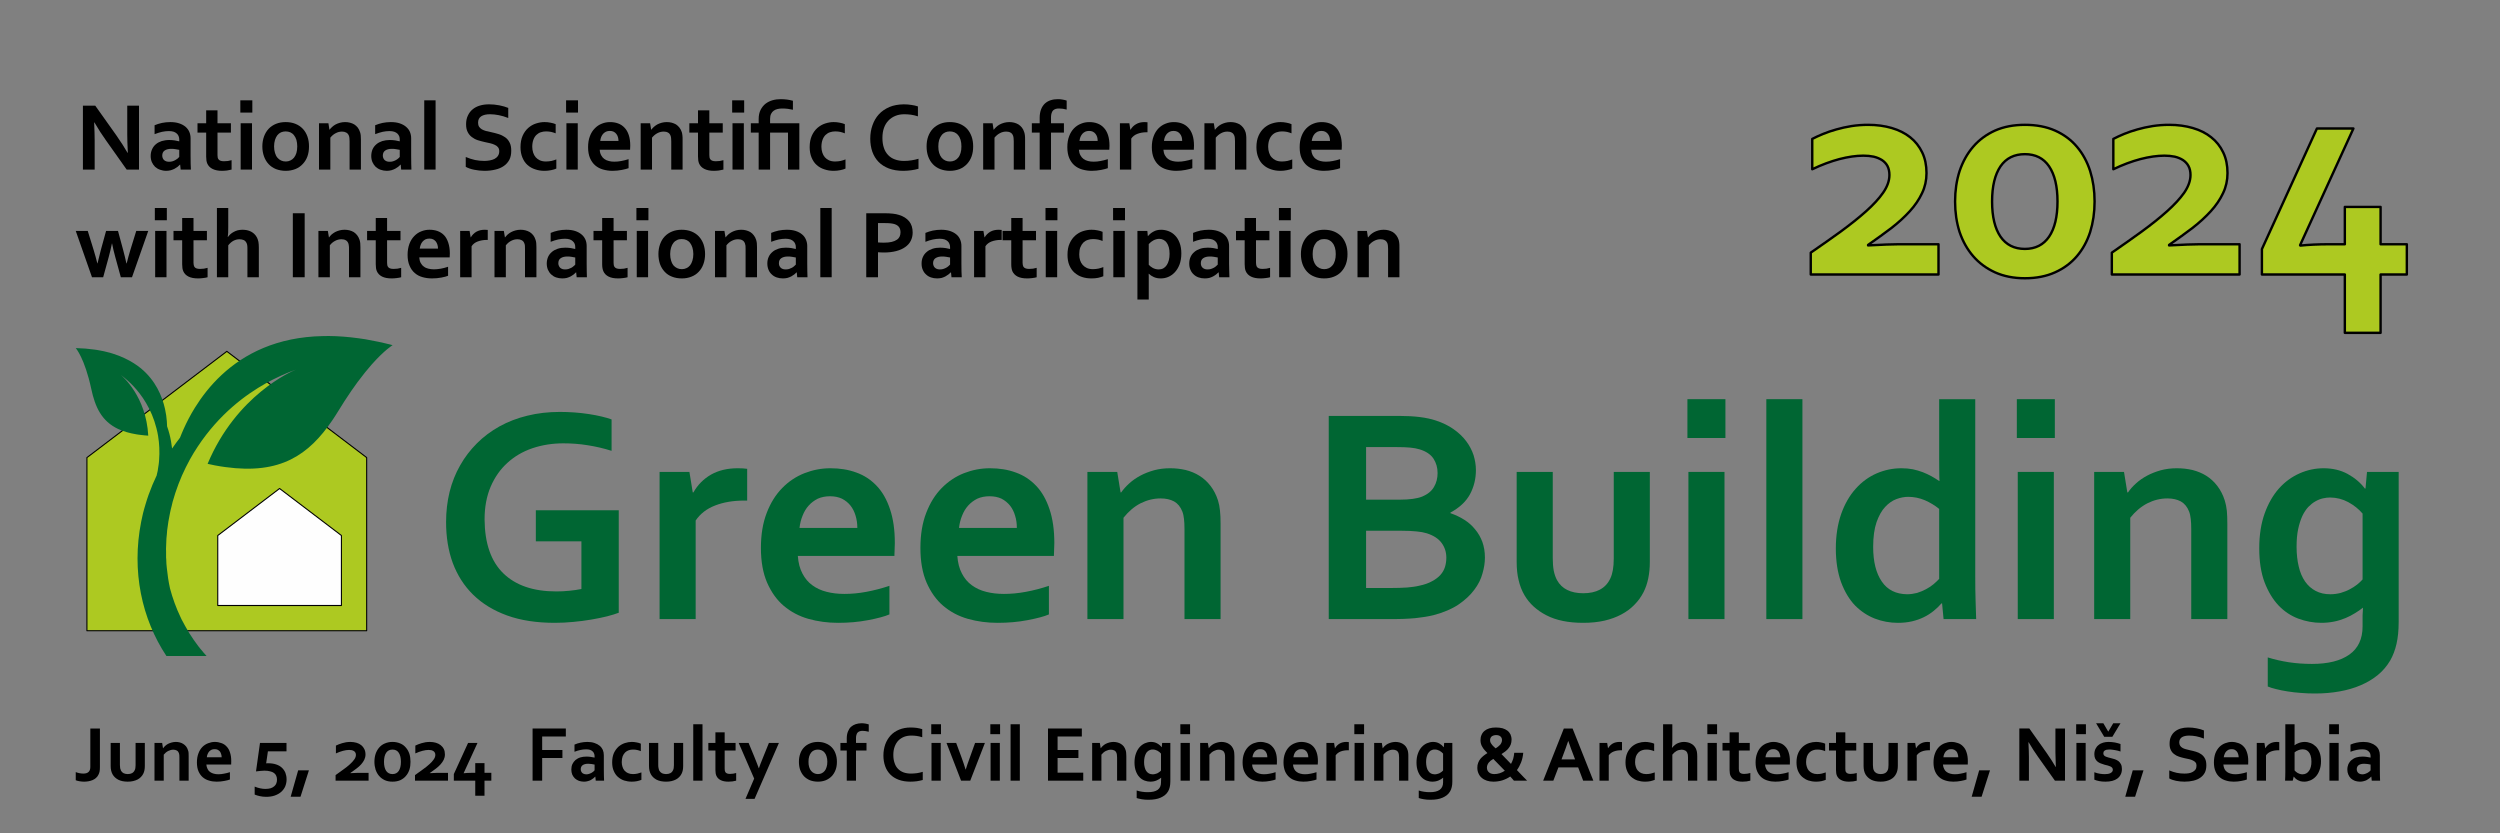 <?xml version="1.0" encoding="UTF-8"?>
<!DOCTYPE svg PUBLIC "-//W3C//DTD SVG 1.1//EN" "http://www.w3.org/Graphics/SVG/1.1/DTD/svg11.dtd">
<!-- Creator: CorelDRAW 2021 (64-Bit) -->
<svg xmlns="http://www.w3.org/2000/svg" xml:space="preserve" width="300px" height="100px" version="1.1" style="shape-rendering:geometricPrecision; text-rendering:geometricPrecision; image-rendering:optimizeQuality; fill-rule:evenodd; clip-rule:evenodd"
viewBox="0 0 300 100"
 xmlns:xlink="http://www.w3.org/1999/xlink"
 xmlns:xodm="http://www.corel.com/coreldraw/odm/2003">
 <rect x="0" y="0" width="300" height="100" fill="#808080" stroke="none"/>
 <defs>
  <style type="text/css">
   <![CDATA[
    .str1 {stroke:black;stroke-width:0.29;stroke-linecap:round;stroke-linejoin:round;stroke-miterlimit:22.926}
    .str0 {stroke:black;stroke-width:0.13;stroke-linecap:round;stroke-linejoin:round;stroke-miterlimit:22.926}
    .fil5 {fill:none;fill-rule:nonzero}
    .fil2 {fill:#FEFEFE}
    .fil1 {fill:#ADC921}
    .fil0 {fill:black;fill-rule:nonzero}
    .fil3 {fill:#006633;fill-rule:nonzero}
    .fil4 {fill:#ADC921;fill-rule:nonzero}
   ]]>
  </style>
 </defs>
 <g id="Layer_x0020_1">
  <path class="fil0" d="M13.96 16.24c0.55,0.79 1,1.49 1.34,2.09l0.04 0c-0.05,-0.99 -0.07,-1.72 -0.07,-2.18l0 -3.47 1.41 0 0 7.67 -1.48 0 -2.5 -3.53c-0.44,-0.61 -0.9,-1.32 -1.37,-2.13l-0.03 0c0.04,0.94 0.06,1.67 0.06,2.19l0 3.47 -1.41 0 0 -7.67 1.48 0 2.53 3.56z"/>
  <path id="_1" class="fil0" d="M21.62 19.76l-0.03 0c-0.07,0.08 -0.16,0.16 -0.27,0.25 -0.11,0.08 -0.23,0.16 -0.37,0.24 -0.14,0.07 -0.29,0.13 -0.46,0.18 -0.17,0.04 -0.35,0.07 -0.54,0.07 -0.27,0 -0.52,-0.05 -0.74,-0.13 -0.24,-0.08 -0.43,-0.2 -0.6,-0.35 -0.16,-0.16 -0.29,-0.35 -0.39,-0.57 -0.09,-0.22 -0.14,-0.46 -0.14,-0.73 0,-0.3 0.06,-0.57 0.17,-0.81 0.11,-0.24 0.26,-0.44 0.45,-0.6 0.2,-0.17 0.43,-0.29 0.7,-0.38 0.28,-0.08 0.58,-0.13 0.91,-0.13 0.24,0 0.46,0.02 0.66,0.05 0.2,0.03 0.38,0.07 0.54,0.11l0 -0.23c0,-0.13 -0.03,-0.25 -0.07,-0.37 -0.04,-0.12 -0.11,-0.23 -0.21,-0.32 -0.1,-0.1 -0.23,-0.17 -0.38,-0.23 -0.16,-0.05 -0.35,-0.08 -0.58,-0.08 -0.27,0 -0.55,0.03 -0.83,0.09 -0.27,0.06 -0.57,0.16 -0.89,0.28l0 -1.07c0.28,-0.12 0.57,-0.21 0.89,-0.28 0.31,-0.06 0.64,-0.1 0.99,-0.1 0.4,0 0.76,0.05 1.06,0.15 0.31,0.1 0.56,0.24 0.77,0.41 0.2,0.18 0.36,0.38 0.46,0.62 0.1,0.24 0.15,0.49 0.15,0.77l0 2.1c0,0.37 0,0.68 0.01,0.95 0.01,0.26 0.02,0.5 0.03,0.7l-1.23 0 -0.06 -0.59zm-0.11 -1.78c-0.13,-0.03 -0.28,-0.06 -0.45,-0.08 -0.17,-0.03 -0.34,-0.04 -0.51,-0.04 -0.33,0 -0.6,0.07 -0.79,0.2 -0.19,0.13 -0.29,0.33 -0.29,0.61 0,0.12 0.02,0.23 0.07,0.33 0.04,0.09 0.1,0.17 0.17,0.23 0.08,0.06 0.17,0.11 0.27,0.14 0.1,0.03 0.2,0.04 0.31,0.04 0.14,0 0.27,-0.01 0.39,-0.05 0.12,-0.04 0.24,-0.08 0.34,-0.14 0.1,-0.05 0.19,-0.12 0.28,-0.18 0.08,-0.08 0.15,-0.14 0.21,-0.21l0 -0.85z"/>
  <path id="_2" class="fil0" d="M27.79 20.35c-0.16,0.04 -0.34,0.08 -0.55,0.11 -0.21,0.02 -0.41,0.04 -0.6,0.04 -0.46,0 -0.84,-0.08 -1.14,-0.23 -0.3,-0.15 -0.51,-0.37 -0.63,-0.65 -0.09,-0.21 -0.13,-0.48 -0.13,-0.83l0 -2.88 -1.04 0 0 -1.12 1.04 0 0 -1.55 1.36 0 0 1.55 1.61 0 0 1.12 -1.61 0 0 2.7c0,0.22 0.03,0.38 0.1,0.48 0.11,0.18 0.34,0.26 0.68,0.26 0.16,0 0.31,-0.01 0.47,-0.03 0.15,-0.03 0.3,-0.06 0.44,-0.1l0 1.13z"/>
  <path id="_3" class="fil0" d="M28.88 14.79l1.36 0 0 5.56 -1.36 0 0 -5.56zm-0.04 -2.75l1.44 0 0 1.47 -1.44 0 0 -1.47z"/>
  <path id="_4" class="fil0" d="M35.67 17.57c0,-0.29 -0.04,-0.55 -0.1,-0.78 -0.07,-0.22 -0.17,-0.41 -0.29,-0.56 -0.12,-0.16 -0.27,-0.27 -0.44,-0.35 -0.17,-0.07 -0.36,-0.11 -0.56,-0.11 -0.2,0 -0.39,0.04 -0.56,0.11 -0.17,0.08 -0.31,0.19 -0.44,0.35 -0.12,0.15 -0.21,0.34 -0.28,0.56 -0.07,0.23 -0.11,0.49 -0.11,0.78 0,0.3 0.04,0.56 0.11,0.78 0.07,0.23 0.16,0.42 0.29,0.57 0.12,0.15 0.27,0.26 0.44,0.34 0.17,0.08 0.36,0.12 0.56,0.12 0.2,0 0.39,-0.04 0.55,-0.12 0.17,-0.08 0.32,-0.19 0.44,-0.34 0.12,-0.15 0.22,-0.34 0.29,-0.57 0.06,-0.22 0.1,-0.48 0.1,-0.78zm1.41 0c0,0.44 -0.06,0.84 -0.19,1.2 -0.13,0.36 -0.32,0.66 -0.57,0.92 -0.24,0.26 -0.53,0.46 -0.88,0.6 -0.34,0.13 -0.73,0.21 -1.15,0.21 -0.44,0 -0.83,-0.08 -1.18,-0.21 -0.34,-0.14 -0.64,-0.34 -0.88,-0.6 -0.24,-0.26 -0.42,-0.56 -0.55,-0.92 -0.13,-0.36 -0.2,-0.76 -0.2,-1.2 0,-0.43 0.07,-0.83 0.2,-1.19 0.13,-0.36 0.32,-0.67 0.56,-0.93 0.24,-0.25 0.54,-0.45 0.88,-0.59 0.35,-0.14 0.73,-0.21 1.16,-0.21 0.43,0 0.83,0.07 1.17,0.21 0.35,0.14 0.64,0.34 0.88,0.59 0.25,0.26 0.43,0.57 0.56,0.93 0.13,0.36 0.19,0.76 0.19,1.19z"/>
  <path id="_5" class="fil0" d="M39.53 15.56l0.02 0c0.08,-0.11 0.19,-0.22 0.31,-0.33 0.12,-0.12 0.26,-0.21 0.42,-0.3 0.15,-0.08 0.33,-0.15 0.52,-0.2 0.19,-0.05 0.39,-0.08 0.6,-0.08 0.21,0 0.4,0.02 0.59,0.07 0.19,0.05 0.37,0.12 0.52,0.21 0.16,0.1 0.3,0.23 0.42,0.38 0.12,0.16 0.21,0.34 0.28,0.56 0.04,0.12 0.07,0.25 0.08,0.39 0.01,0.14 0.02,0.3 0.02,0.48l0 3.61 -1.36 0 0 -3.4c0,-0.15 -0.01,-0.27 -0.02,-0.38 -0.01,-0.11 -0.03,-0.2 -0.06,-0.28 -0.07,-0.18 -0.18,-0.31 -0.32,-0.38 -0.14,-0.08 -0.31,-0.12 -0.5,-0.12 -0.27,0 -0.52,0.06 -0.76,0.19 -0.25,0.12 -0.46,0.31 -0.65,0.54l0 3.83 -1.36 0 0 -5.56 1.13 0 0.12 0.77z"/>
  <path id="_6" class="fil0" d="M48.09 19.76l-0.03 0c-0.07,0.08 -0.16,0.16 -0.27,0.25 -0.11,0.08 -0.23,0.16 -0.37,0.24 -0.14,0.07 -0.29,0.13 -0.46,0.18 -0.17,0.04 -0.35,0.07 -0.55,0.07 -0.26,0 -0.51,-0.05 -0.74,-0.13 -0.23,-0.08 -0.42,-0.2 -0.59,-0.35 -0.16,-0.16 -0.29,-0.35 -0.39,-0.57 -0.09,-0.22 -0.14,-0.46 -0.14,-0.73 0,-0.3 0.06,-0.57 0.16,-0.81 0.11,-0.24 0.27,-0.44 0.46,-0.6 0.2,-0.17 0.43,-0.29 0.7,-0.38 0.27,-0.08 0.58,-0.13 0.9,-0.13 0.25,0 0.47,0.02 0.67,0.05 0.2,0.03 0.38,0.07 0.53,0.11l0 -0.23c0,-0.13 -0.02,-0.25 -0.06,-0.37 -0.05,-0.12 -0.12,-0.23 -0.21,-0.32 -0.1,-0.1 -0.23,-0.17 -0.39,-0.23 -0.15,-0.05 -0.35,-0.08 -0.57,-0.08 -0.27,0 -0.55,0.03 -0.83,0.09 -0.27,0.06 -0.57,0.16 -0.89,0.28l0 -1.07c0.28,-0.12 0.57,-0.21 0.89,-0.28 0.31,-0.06 0.64,-0.1 0.98,-0.1 0.41,0 0.77,0.05 1.07,0.15 0.3,0.1 0.56,0.24 0.76,0.41 0.21,0.18 0.37,0.38 0.47,0.62 0.1,0.24 0.15,0.49 0.15,0.77l0 2.1c0,0.37 0,0.68 0.01,0.95 0.01,0.26 0.02,0.5 0.02,0.7l-1.23 0 -0.05 -0.59zm-0.12 -1.78c-0.13,-0.03 -0.27,-0.06 -0.44,-0.08 -0.17,-0.03 -0.34,-0.04 -0.51,-0.04 -0.34,0 -0.6,0.07 -0.79,0.2 -0.19,0.13 -0.29,0.33 -0.29,0.61 0,0.12 0.02,0.23 0.07,0.33 0.04,0.09 0.1,0.17 0.17,0.23 0.08,0.06 0.17,0.11 0.26,0.14 0.1,0.03 0.21,0.04 0.32,0.04 0.14,0 0.27,-0.01 0.39,-0.05 0.12,-0.04 0.23,-0.08 0.34,-0.14 0.1,-0.05 0.19,-0.12 0.27,-0.18 0.09,-0.08 0.16,-0.14 0.21,-0.21l0 -0.85z"/>
  <polygon id="_7" class="fil0" points="50.91,20.35 50.91,12.04 52.27,12.04 52.27,20.35 "/>
  <path id="_8" class="fil0" d="M59.91 18.15c0,-0.2 -0.05,-0.36 -0.15,-0.48 -0.09,-0.12 -0.22,-0.22 -0.39,-0.29 -0.16,-0.08 -0.34,-0.14 -0.55,-0.19 -0.2,-0.05 -0.42,-0.1 -0.64,-0.14 -0.3,-0.07 -0.58,-0.14 -0.86,-0.23 -0.27,-0.09 -0.5,-0.22 -0.71,-0.38 -0.21,-0.16 -0.37,-0.36 -0.49,-0.6 -0.13,-0.25 -0.19,-0.55 -0.19,-0.92 0,-0.41 0.07,-0.76 0.22,-1.06 0.14,-0.3 0.33,-0.55 0.58,-0.75 0.24,-0.2 0.52,-0.34 0.85,-0.44 0.33,-0.1 0.7,-0.15 1.11,-0.15 0.41,0 0.82,0.04 1.23,0.12 0.42,0.08 0.77,0.19 1.07,0.31l0 1.21c-0.4,-0.16 -0.78,-0.27 -1.14,-0.34 -0.37,-0.07 -0.71,-0.11 -1.04,-0.11 -0.46,0 -0.81,0.08 -1.07,0.25 -0.25,0.17 -0.37,0.42 -0.37,0.76 0,0.2 0.04,0.36 0.12,0.49 0.08,0.12 0.19,0.22 0.33,0.31 0.15,0.08 0.31,0.15 0.49,0.2 0.18,0.05 0.38,0.09 0.58,0.13 0.33,0.07 0.64,0.15 0.93,0.24 0.3,0.09 0.56,0.22 0.79,0.38 0.23,0.16 0.41,0.37 0.54,0.63 0.14,0.26 0.2,0.59 0.2,0.99 0,0.41 -0.07,0.77 -0.22,1.07 -0.16,0.3 -0.38,0.56 -0.66,0.75 -0.28,0.2 -0.62,0.35 -1.02,0.44 -0.4,0.1 -0.84,0.15 -1.32,0.15 -0.42,0 -0.83,-0.05 -1.23,-0.13 -0.41,-0.08 -0.74,-0.2 -1.01,-0.35l0 -1.18c0.38,0.16 0.75,0.28 1.11,0.36 0.36,0.07 0.73,0.11 1.11,0.11 0.22,0 0.44,-0.02 0.66,-0.06 0.21,-0.03 0.4,-0.1 0.57,-0.18 0.17,-0.09 0.31,-0.21 0.41,-0.36 0.11,-0.16 0.16,-0.34 0.16,-0.56z"/>
  <path id="_9" class="fil0" d="M66.76 20.23c-0.17,0.08 -0.38,0.14 -0.63,0.19 -0.25,0.05 -0.51,0.08 -0.79,0.08 -0.4,0 -0.78,-0.06 -1.12,-0.18 -0.35,-0.11 -0.66,-0.29 -0.92,-0.52 -0.26,-0.23 -0.46,-0.53 -0.61,-0.89 -0.15,-0.36 -0.23,-0.77 -0.23,-1.25 0,-0.54 0.09,-1 0.26,-1.38 0.17,-0.38 0.4,-0.69 0.67,-0.93 0.28,-0.24 0.58,-0.42 0.93,-0.53 0.34,-0.11 0.68,-0.17 1.01,-0.17 0.25,0 0.49,0.02 0.72,0.07 0.23,0.04 0.44,0.1 0.63,0.18l0 1.1c-0.17,-0.07 -0.35,-0.12 -0.54,-0.17 -0.19,-0.04 -0.4,-0.06 -0.61,-0.06 -0.22,0 -0.43,0.03 -0.63,0.1 -0.2,0.06 -0.37,0.17 -0.53,0.32 -0.15,0.14 -0.27,0.33 -0.36,0.57 -0.09,0.24 -0.14,0.53 -0.14,0.86 0,0.25 0.04,0.48 0.11,0.7 0.07,0.21 0.17,0.4 0.3,0.55 0.13,0.15 0.3,0.27 0.5,0.37 0.21,0.09 0.45,0.14 0.73,0.14 0.25,0 0.47,-0.03 0.68,-0.07 0.2,-0.05 0.39,-0.11 0.57,-0.18l0 1.1z"/>
  <path id="_10" class="fil0" d="M67.97 14.79l1.36 0 0 5.56 -1.36 0 0 -5.56zm-0.04 -2.75l1.43 0 0 1.47 -1.43 0 0 -1.47z"/>
  <path id="_11" class="fil0" d="M73.73 19.4c0.26,0 0.54,-0.02 0.82,-0.08 0.29,-0.05 0.58,-0.13 0.88,-0.22l0 1.08c-0.18,0.07 -0.45,0.14 -0.81,0.21 -0.37,0.07 -0.74,0.11 -1.13,0.11 -0.4,0 -0.77,-0.06 -1.13,-0.16 -0.35,-0.1 -0.66,-0.26 -0.93,-0.49 -0.26,-0.22 -0.47,-0.52 -0.63,-0.88 -0.15,-0.36 -0.23,-0.79 -0.23,-1.3 0,-0.51 0.07,-0.95 0.22,-1.33 0.14,-0.38 0.34,-0.69 0.59,-0.94 0.24,-0.25 0.52,-0.44 0.84,-0.56 0.31,-0.13 0.64,-0.19 0.98,-0.19 0.35,0 0.68,0.05 0.97,0.16 0.3,0.11 0.56,0.28 0.77,0.51 0.22,0.22 0.39,0.52 0.51,0.88 0.12,0.36 0.18,0.79 0.18,1.28 0,0.19 -0.01,0.35 -0.02,0.49l-3.64 0c0.01,0.26 0.07,0.48 0.17,0.66 0.09,0.18 0.22,0.33 0.37,0.44 0.16,0.12 0.34,0.2 0.55,0.25 0.2,0.06 0.43,0.08 0.67,0.08zm-0.55 -3.69c-0.17,0 -0.32,0.03 -0.46,0.09 -0.13,0.07 -0.25,0.15 -0.35,0.26 -0.09,0.11 -0.17,0.24 -0.23,0.38 -0.06,0.15 -0.09,0.3 -0.11,0.47l2.19 0c0,-0.17 -0.03,-0.32 -0.07,-0.47 -0.04,-0.14 -0.11,-0.27 -0.2,-0.38 -0.08,-0.11 -0.19,-0.19 -0.32,-0.26 -0.13,-0.06 -0.28,-0.09 -0.45,-0.09z"/>
  <path id="_12" class="fil0" d="M78.14 15.56l0.02 0c0.08,-0.11 0.18,-0.22 0.3,-0.33 0.13,-0.12 0.27,-0.21 0.42,-0.3 0.16,-0.08 0.33,-0.15 0.52,-0.2 0.19,-0.05 0.39,-0.08 0.61,-0.08 0.2,0 0.4,0.02 0.59,0.07 0.18,0.05 0.36,0.12 0.52,0.21 0.15,0.1 0.29,0.23 0.41,0.38 0.12,0.16 0.22,0.34 0.29,0.56 0.03,0.12 0.06,0.25 0.07,0.39 0.02,0.14 0.02,0.3 0.02,0.48l0 3.61 -1.36 0 0 -3.4c0,-0.15 -0.01,-0.27 -0.02,-0.38 -0.01,-0.11 -0.03,-0.2 -0.06,-0.28 -0.07,-0.18 -0.17,-0.31 -0.31,-0.38 -0.14,-0.08 -0.31,-0.12 -0.51,-0.12 -0.26,0 -0.52,0.06 -0.76,0.19 -0.24,0.12 -0.46,0.31 -0.65,0.54l0 3.83 -1.36 0 0 -5.56 1.13 0 0.13 0.77z"/>
  <path id="_13" class="fil0" d="M86.81 20.35c-0.16,0.04 -0.34,0.08 -0.55,0.11 -0.21,0.02 -0.41,0.04 -0.6,0.04 -0.46,0 -0.84,-0.08 -1.14,-0.23 -0.3,-0.15 -0.51,-0.37 -0.63,-0.65 -0.09,-0.21 -0.13,-0.48 -0.13,-0.83l0 -2.88 -1.04 0 0 -1.12 1.04 0 0 -1.55 1.36 0 0 1.55 1.61 0 0 1.12 -1.61 0 0 2.7c0,0.22 0.03,0.38 0.1,0.48 0.11,0.18 0.34,0.26 0.68,0.26 0.16,0 0.31,-0.01 0.47,-0.03 0.15,-0.03 0.3,-0.06 0.44,-0.1l0 1.13z"/>
  <path id="_14" class="fil0" d="M87.9 14.79l1.36 0 0 5.56 -1.36 0 0 -5.56zm-0.04 -2.75l1.44 0 0 1.47 -1.44 0 0 -1.47z"/>
  <path id="_15" class="fil0" d="M94.56 15.91l-2.15 0 0 4.44 -1.37 0 0 -4.44 -0.94 0 0 -1.12 0.94 0 0 -0.51c0,-0.43 0.08,-0.79 0.23,-1.09 0.15,-0.3 0.35,-0.55 0.59,-0.74 0.25,-0.19 0.53,-0.33 0.84,-0.42 0.32,-0.09 0.65,-0.13 0.98,-0.13 0.27,0 0.53,0.02 0.78,0.05 0.25,0.04 0.48,0.08 0.69,0.14l0 1.08c-0.19,-0.04 -0.39,-0.08 -0.61,-0.11 -0.22,-0.03 -0.45,-0.04 -0.68,-0.04 -0.19,0 -0.37,0.02 -0.55,0.06 -0.17,0.04 -0.32,0.1 -0.46,0.2 -0.13,0.09 -0.24,0.22 -0.32,0.38 -0.08,0.16 -0.12,0.36 -0.12,0.6l0 0.53 3.51 0 0 5.56 -1.36 0 0 -4.44z"/>
  <path id="_16" class="fil0" d="M101.46 20.23c-0.17,0.08 -0.38,0.14 -0.63,0.19 -0.25,0.05 -0.51,0.08 -0.79,0.08 -0.4,0 -0.77,-0.06 -1.12,-0.18 -0.35,-0.11 -0.66,-0.29 -0.92,-0.52 -0.26,-0.23 -0.46,-0.53 -0.61,-0.89 -0.15,-0.36 -0.23,-0.77 -0.23,-1.25 0,-0.54 0.09,-1 0.26,-1.38 0.17,-0.38 0.4,-0.69 0.67,-0.93 0.28,-0.24 0.59,-0.42 0.93,-0.53 0.34,-0.11 0.68,-0.17 1.01,-0.17 0.25,0 0.49,0.02 0.72,0.07 0.23,0.04 0.44,0.1 0.63,0.18l0 1.1c-0.17,-0.07 -0.35,-0.12 -0.54,-0.17 -0.19,-0.04 -0.39,-0.06 -0.61,-0.06 -0.22,0 -0.43,0.03 -0.63,0.1 -0.2,0.06 -0.37,0.17 -0.53,0.32 -0.15,0.14 -0.27,0.33 -0.36,0.57 -0.09,0.24 -0.14,0.53 -0.14,0.86 0,0.25 0.04,0.48 0.11,0.7 0.07,0.21 0.17,0.4 0.3,0.55 0.13,0.15 0.3,0.27 0.5,0.37 0.21,0.09 0.45,0.14 0.73,0.14 0.25,0 0.48,-0.03 0.68,-0.07 0.2,-0.05 0.39,-0.11 0.57,-0.18l0 1.1z"/>
  <path id="_17" class="fil0" d="M108.52 13.71c-0.38,0 -0.74,0.06 -1.06,0.19 -0.32,0.13 -0.6,0.31 -0.83,0.55 -0.24,0.24 -0.42,0.54 -0.55,0.89 -0.13,0.36 -0.19,0.77 -0.19,1.22 0,0.45 0.06,0.85 0.18,1.19 0.11,0.35 0.29,0.63 0.51,0.86 0.22,0.23 0.49,0.41 0.81,0.52 0.32,0.12 0.68,0.18 1.09,0.18 0.29,0 0.59,-0.02 0.89,-0.07 0.3,-0.04 0.58,-0.11 0.85,-0.19l0 1.2c-0.27,0.08 -0.56,0.14 -0.87,0.18 -0.31,0.04 -0.63,0.07 -0.96,0.07 -0.65,0 -1.23,-0.1 -1.72,-0.28 -0.49,-0.19 -0.91,-0.45 -1.24,-0.79 -0.33,-0.34 -0.58,-0.75 -0.75,-1.22 -0.16,-0.47 -0.25,-0.99 -0.25,-1.56 0,-0.59 0.09,-1.13 0.27,-1.63 0.18,-0.51 0.43,-0.94 0.77,-1.31 0.34,-0.37 0.76,-0.65 1.26,-0.87 0.5,-0.21 1.07,-0.31 1.71,-0.32 0.32,0 0.63,0.02 0.92,0.07 0.29,0.04 0.56,0.1 0.79,0.18l0 1.19c-0.31,-0.1 -0.59,-0.16 -0.86,-0.2 -0.26,-0.03 -0.52,-0.05 -0.77,-0.05z"/>
  <path id="_18" class="fil0" d="M115.37 17.57c0,-0.29 -0.03,-0.55 -0.1,-0.78 -0.07,-0.22 -0.16,-0.41 -0.29,-0.56 -0.12,-0.16 -0.27,-0.27 -0.44,-0.35 -0.17,-0.07 -0.36,-0.11 -0.56,-0.11 -0.2,0 -0.38,0.04 -0.55,0.11 -0.17,0.08 -0.32,0.19 -0.44,0.35 -0.12,0.15 -0.22,0.34 -0.29,0.56 -0.07,0.23 -0.1,0.49 -0.1,0.78 0,0.3 0.03,0.56 0.1,0.78 0.07,0.23 0.17,0.42 0.29,0.57 0.13,0.15 0.27,0.26 0.44,0.34 0.17,0.08 0.36,0.12 0.56,0.12 0.2,0 0.39,-0.04 0.56,-0.12 0.17,-0.08 0.31,-0.19 0.43,-0.34 0.13,-0.15 0.22,-0.34 0.29,-0.57 0.07,-0.22 0.1,-0.48 0.1,-0.78zm1.41 0c0,0.44 -0.06,0.84 -0.19,1.2 -0.13,0.36 -0.32,0.66 -0.56,0.92 -0.25,0.26 -0.54,0.46 -0.88,0.6 -0.35,0.13 -0.73,0.21 -1.16,0.21 -0.44,0 -0.83,-0.08 -1.17,-0.21 -0.35,-0.14 -0.65,-0.34 -0.89,-0.6 -0.24,-0.26 -0.42,-0.56 -0.55,-0.92 -0.13,-0.36 -0.19,-0.76 -0.19,-1.2 0,-0.43 0.06,-0.83 0.19,-1.19 0.13,-0.36 0.32,-0.67 0.56,-0.93 0.25,-0.25 0.54,-0.45 0.88,-0.59 0.35,-0.14 0.73,-0.21 1.16,-0.21 0.44,0 0.83,0.07 1.18,0.21 0.34,0.14 0.64,0.34 0.88,0.59 0.24,0.26 0.42,0.57 0.55,0.93 0.13,0.36 0.19,0.76 0.19,1.19z"/>
  <path id="_19" class="fil0" d="M119.23 15.56l0.03 0c0.08,-0.11 0.18,-0.22 0.3,-0.33 0.12,-0.12 0.26,-0.21 0.42,-0.3 0.16,-0.08 0.33,-0.15 0.52,-0.2 0.19,-0.05 0.39,-0.08 0.61,-0.08 0.2,0 0.4,0.02 0.59,0.07 0.18,0.05 0.36,0.12 0.51,0.21 0.16,0.1 0.3,0.23 0.42,0.38 0.12,0.16 0.22,0.34 0.28,0.56 0.04,0.12 0.07,0.25 0.08,0.39 0.02,0.14 0.02,0.3 0.02,0.48l0 3.61 -1.36 0 0 -3.4c0,-0.15 -0.01,-0.27 -0.02,-0.38 -0.01,-0.11 -0.03,-0.2 -0.06,-0.28 -0.07,-0.18 -0.17,-0.31 -0.31,-0.38 -0.14,-0.08 -0.31,-0.12 -0.51,-0.12 -0.27,0 -0.52,0.06 -0.76,0.19 -0.24,0.12 -0.46,0.31 -0.65,0.54l0 3.83 -1.36 0 0 -5.56 1.13 0 0.12 0.77z"/>
  <path id="_20" class="fil0" d="M128 13.15c-0.15,-0.04 -0.31,-0.07 -0.47,-0.1 -0.15,-0.02 -0.3,-0.03 -0.45,-0.03 -0.15,0 -0.28,0.01 -0.4,0.05 -0.12,0.04 -0.22,0.1 -0.31,0.18 -0.08,0.09 -0.14,0.19 -0.18,0.33 -0.04,0.13 -0.07,0.29 -0.07,0.48l0 0.73 1.55 0 0 1.12 -1.55 0 0 4.44 -1.36 0 0 -4.44 -0.94 0 0 -1.12 0.94 0 0 -0.66c0,-0.39 0.06,-0.72 0.17,-1.01 0.11,-0.28 0.26,-0.51 0.45,-0.69 0.2,-0.18 0.43,-0.32 0.69,-0.4 0.27,-0.09 0.55,-0.13 0.86,-0.13 0.2,0 0.39,0.01 0.58,0.05 0.18,0.03 0.35,0.07 0.49,0.12l0 1.08z"/>
  <path id="_21" class="fil0" d="M131.24 19.4c0.26,0 0.54,-0.02 0.82,-0.08 0.29,-0.05 0.58,-0.13 0.88,-0.22l0 1.08c-0.18,0.07 -0.45,0.14 -0.81,0.21 -0.37,0.07 -0.74,0.11 -1.13,0.11 -0.4,0 -0.77,-0.06 -1.13,-0.16 -0.35,-0.1 -0.66,-0.26 -0.93,-0.49 -0.26,-0.22 -0.47,-0.52 -0.63,-0.88 -0.15,-0.36 -0.23,-0.79 -0.23,-1.3 0,-0.51 0.07,-0.95 0.22,-1.33 0.14,-0.38 0.34,-0.69 0.58,-0.94 0.25,-0.25 0.53,-0.44 0.85,-0.56 0.31,-0.13 0.64,-0.19 0.98,-0.19 0.35,0 0.68,0.05 0.97,0.16 0.3,0.11 0.56,0.28 0.77,0.51 0.22,0.22 0.39,0.52 0.51,0.88 0.12,0.36 0.18,0.79 0.18,1.28 0,0.19 -0.01,0.35 -0.02,0.49l-3.65 0c0.02,0.26 0.08,0.48 0.18,0.66 0.09,0.18 0.22,0.33 0.37,0.44 0.16,0.12 0.34,0.2 0.54,0.25 0.21,0.06 0.44,0.08 0.68,0.08zm-0.55 -3.69c-0.17,0 -0.32,0.03 -0.46,0.09 -0.13,0.07 -0.25,0.15 -0.35,0.26 -0.09,0.11 -0.17,0.24 -0.23,0.38 -0.06,0.15 -0.09,0.3 -0.11,0.47l2.18 0c0,-0.17 -0.02,-0.32 -0.06,-0.47 -0.05,-0.14 -0.11,-0.27 -0.2,-0.38 -0.08,-0.11 -0.19,-0.19 -0.32,-0.26 -0.13,-0.06 -0.28,-0.09 -0.45,-0.09z"/>
  <path id="_22" class="fil0" d="M137.7 15.87l-0.11 0c-0.42,0 -0.79,0.07 -1.1,0.19 -0.32,0.12 -0.56,0.31 -0.74,0.57l0 3.72 -1.36 0 0 -5.56 1.13 0 0.12 0.77 0.03 0c0.16,-0.28 0.38,-0.5 0.66,-0.66 0.28,-0.17 0.62,-0.25 1.02,-0.25 0.13,0 0.25,0.01 0.35,0.02l0 1.2z"/>
  <path id="_23" class="fil0" d="M141.38 19.4c0.26,0 0.54,-0.02 0.82,-0.08 0.29,-0.05 0.58,-0.13 0.88,-0.22l0 1.08c-0.18,0.07 -0.45,0.14 -0.81,0.21 -0.37,0.07 -0.74,0.11 -1.13,0.11 -0.4,0 -0.77,-0.06 -1.13,-0.16 -0.35,-0.1 -0.66,-0.26 -0.93,-0.49 -0.26,-0.22 -0.47,-0.52 -0.63,-0.88 -0.15,-0.36 -0.23,-0.79 -0.23,-1.3 0,-0.51 0.07,-0.95 0.22,-1.33 0.14,-0.38 0.34,-0.69 0.58,-0.94 0.25,-0.25 0.53,-0.44 0.85,-0.56 0.31,-0.13 0.64,-0.19 0.98,-0.19 0.35,0 0.68,0.05 0.97,0.16 0.3,0.11 0.56,0.28 0.77,0.51 0.22,0.22 0.39,0.52 0.51,0.88 0.12,0.36 0.18,0.79 0.18,1.28 0,0.19 -0.01,0.35 -0.02,0.49l-3.65 0c0.02,0.26 0.08,0.48 0.18,0.66 0.09,0.18 0.22,0.33 0.37,0.44 0.16,0.12 0.34,0.2 0.54,0.25 0.21,0.06 0.44,0.08 0.68,0.08zm-0.55 -3.69c-0.17,0 -0.32,0.03 -0.46,0.09 -0.13,0.07 -0.25,0.15 -0.35,0.26 -0.09,0.11 -0.17,0.24 -0.23,0.38 -0.06,0.15 -0.09,0.3 -0.11,0.47l2.18 0c0,-0.17 -0.02,-0.32 -0.06,-0.47 -0.04,-0.14 -0.11,-0.27 -0.2,-0.38 -0.08,-0.11 -0.19,-0.19 -0.32,-0.26 -0.13,-0.06 -0.28,-0.09 -0.45,-0.09z"/>
  <path id="_24" class="fil0" d="M145.78 15.56l0.03 0c0.08,-0.11 0.18,-0.22 0.3,-0.33 0.13,-0.12 0.26,-0.21 0.42,-0.3 0.16,-0.08 0.33,-0.15 0.52,-0.2 0.19,-0.05 0.39,-0.08 0.61,-0.08 0.2,0 0.4,0.02 0.59,0.07 0.18,0.05 0.36,0.12 0.52,0.21 0.15,0.1 0.29,0.23 0.41,0.38 0.12,0.16 0.22,0.34 0.29,0.56 0.03,0.12 0.06,0.25 0.07,0.39 0.02,0.14 0.02,0.3 0.02,0.48l0 3.61 -1.36 0 0 -3.4c0,-0.15 -0.01,-0.27 -0.02,-0.38 -0.01,-0.11 -0.03,-0.2 -0.06,-0.28 -0.07,-0.18 -0.17,-0.31 -0.31,-0.38 -0.14,-0.08 -0.31,-0.12 -0.51,-0.12 -0.27,0 -0.52,0.06 -0.76,0.19 -0.24,0.12 -0.46,0.31 -0.65,0.54l0 3.83 -1.36 0 0 -5.56 1.13 0 0.12 0.77z"/>
  <path id="_25" class="fil0" d="M155.07 20.23c-0.17,0.08 -0.38,0.14 -0.63,0.19 -0.25,0.05 -0.51,0.08 -0.79,0.08 -0.4,0 -0.78,-0.06 -1.12,-0.18 -0.35,-0.11 -0.66,-0.29 -0.92,-0.52 -0.26,-0.23 -0.47,-0.53 -0.61,-0.89 -0.15,-0.36 -0.23,-0.77 -0.23,-1.25 0,-0.54 0.09,-1 0.26,-1.38 0.17,-0.38 0.4,-0.69 0.67,-0.93 0.28,-0.24 0.58,-0.42 0.93,-0.53 0.34,-0.11 0.68,-0.17 1.01,-0.17 0.25,0 0.49,0.02 0.72,0.07 0.23,0.04 0.44,0.1 0.62,0.18l0 1.1c-0.16,-0.07 -0.34,-0.12 -0.53,-0.17 -0.19,-0.04 -0.4,-0.06 -0.61,-0.06 -0.22,0 -0.43,0.03 -0.63,0.1 -0.2,0.06 -0.38,0.17 -0.53,0.32 -0.15,0.14 -0.27,0.33 -0.36,0.57 -0.09,0.24 -0.14,0.53 -0.14,0.86 0,0.25 0.04,0.48 0.11,0.7 0.06,0.21 0.16,0.4 0.3,0.55 0.13,0.15 0.3,0.27 0.5,0.37 0.21,0.09 0.45,0.14 0.73,0.14 0.25,0 0.47,-0.03 0.68,-0.07 0.2,-0.05 0.39,-0.11 0.57,-0.18l0 1.1z"/>
  <path id="_26" class="fil0" d="M159.11 19.4c0.27,0 0.54,-0.02 0.83,-0.08 0.29,-0.05 0.58,-0.13 0.87,-0.22l0 1.08c-0.17,0.07 -0.44,0.14 -0.81,0.21 -0.36,0.07 -0.74,0.11 -1.13,0.11 -0.39,0 -0.77,-0.06 -1.12,-0.16 -0.35,-0.1 -0.66,-0.26 -0.93,-0.49 -0.26,-0.22 -0.47,-0.52 -0.63,-0.88 -0.16,-0.36 -0.23,-0.79 -0.23,-1.3 0,-0.51 0.07,-0.95 0.22,-1.33 0.14,-0.38 0.34,-0.69 0.58,-0.94 0.25,-0.25 0.53,-0.44 0.84,-0.56 0.32,-0.13 0.65,-0.19 0.98,-0.19 0.36,0 0.68,0.05 0.98,0.16 0.3,0.11 0.56,0.28 0.77,0.51 0.22,0.22 0.39,0.52 0.51,0.88 0.12,0.36 0.18,0.79 0.18,1.28 -0.01,0.19 -0.01,0.35 -0.02,0.49l-3.65 0c0.02,0.26 0.08,0.48 0.17,0.66 0.1,0.18 0.22,0.33 0.38,0.44 0.16,0.12 0.34,0.2 0.54,0.25 0.21,0.06 0.43,0.08 0.67,0.08zm-0.54 -3.69c-0.17,0 -0.33,0.03 -0.46,0.09 -0.13,0.07 -0.25,0.15 -0.35,0.26 -0.1,0.11 -0.17,0.24 -0.23,0.38 -0.06,0.15 -0.1,0.3 -0.12,0.47l2.19 0c0,-0.17 -0.02,-0.32 -0.06,-0.47 -0.05,-0.14 -0.11,-0.27 -0.2,-0.38 -0.09,-0.11 -0.19,-0.19 -0.32,-0.26 -0.13,-0.06 -0.28,-0.09 -0.45,-0.09z"/>
  <path id="_27" class="fil0" d="M13.43 29.22c-0.11,0.55 -0.24,1.09 -0.38,1.61l-0.67 2.44 -1.34 0 -1.95 -5.56 1.44 0 0.72 2.33c0.16,0.54 0.31,1.06 0.43,1.57l0.02 0c0.11,-0.49 0.24,-1.01 0.39,-1.57l0.64 -2.33 1.43 0 0.63 2.33c0.13,0.49 0.26,1.02 0.38,1.57l0.03 0c0.13,-0.52 0.27,-1.04 0.43,-1.57l0.72 -2.33 1.44 0 -1.95 5.56 -1.34 0 -0.67 -2.44c-0.15,-0.54 -0.28,-1.08 -0.38,-1.61l-0.02 0z"/>
  <path id="_28" class="fil0" d="M18.62 27.71l1.36 0 0 5.56 -1.36 0 0 -5.56zm-0.04 -2.75l1.44 0 0 1.47 -1.44 0 0 -1.47z"/>
  <path id="_29" class="fil0" d="M24.91 33.27c-0.15,0.04 -0.33,0.08 -0.55,0.1 -0.21,0.03 -0.41,0.04 -0.59,0.04 -0.47,0 -0.85,-0.07 -1.15,-0.22 -0.3,-0.15 -0.51,-0.37 -0.63,-0.65 -0.09,-0.21 -0.13,-0.48 -0.13,-0.83l0 -2.88 -1.04 0 0 -1.12 1.04 0 0 -1.55 1.36 0 0 1.55 1.61 0 0 1.12 -1.61 0 0 2.7c0,0.22 0.04,0.37 0.1,0.48 0.11,0.18 0.34,0.26 0.68,0.26 0.16,0 0.32,-0.01 0.47,-0.03 0.16,-0.03 0.3,-0.06 0.44,-0.1l0 1.13z"/>
  <path id="_30" class="fil0" d="M27.39 27.22c0,0.29 0,0.53 -0.01,0.71 -0.01,0.19 -0.03,0.36 -0.05,0.51l0.02 0c0.08,-0.11 0.18,-0.22 0.29,-0.33 0.12,-0.1 0.25,-0.2 0.39,-0.27 0.14,-0.08 0.3,-0.15 0.48,-0.2 0.17,-0.04 0.37,-0.07 0.58,-0.07 0.19,0 0.37,0.02 0.54,0.05 0.18,0.04 0.34,0.1 0.49,0.17 0.15,0.08 0.29,0.18 0.41,0.3 0.13,0.12 0.23,0.27 0.32,0.44 0.07,0.15 0.12,0.31 0.16,0.49 0.03,0.19 0.05,0.41 0.05,0.67l0 3.58 -1.37 0 0 -3.39c0,-0.18 0,-0.32 -0.02,-0.42 -0.01,-0.11 -0.04,-0.21 -0.08,-0.29 -0.08,-0.17 -0.19,-0.29 -0.34,-0.36 -0.15,-0.06 -0.32,-0.1 -0.51,-0.1 -0.27,0 -0.51,0.07 -0.74,0.19 -0.22,0.12 -0.42,0.3 -0.61,0.54l0 3.83 -1.36 0 0 -8.31 1.36 0 0 2.26z"/>
  <polygon id="_31" class="fil0" points="35.14,33.27 35.14,25.59 36.56,25.59 36.56,33.27 "/>
  <path id="_32" class="fil0" d="M39.47 28.48l0.02 0c0.08,-0.11 0.18,-0.22 0.3,-0.34 0.13,-0.11 0.27,-0.2 0.42,-0.29 0.16,-0.08 0.33,-0.15 0.52,-0.2 0.19,-0.05 0.39,-0.08 0.61,-0.08 0.2,0 0.4,0.02 0.59,0.07 0.19,0.05 0.36,0.12 0.52,0.21 0.15,0.1 0.29,0.23 0.41,0.38 0.12,0.16 0.22,0.34 0.29,0.56 0.04,0.12 0.06,0.25 0.08,0.38 0.01,0.14 0.02,0.31 0.02,0.49l0 3.61 -1.37 0 0 -3.4c0,-0.15 0,-0.28 -0.02,-0.38 -0.01,-0.11 -0.03,-0.21 -0.06,-0.29 -0.07,-0.17 -0.17,-0.3 -0.31,-0.37 -0.14,-0.08 -0.31,-0.12 -0.51,-0.12 -0.26,0 -0.52,0.06 -0.76,0.19 -0.24,0.12 -0.46,0.3 -0.64,0.54l0 3.83 -1.37 0 0 -5.56 1.13 0 0.13 0.77z"/>
  <path id="_33" class="fil0" d="M48.14 33.27c-0.15,0.04 -0.34,0.08 -0.55,0.1 -0.21,0.03 -0.41,0.04 -0.59,0.04 -0.47,0 -0.85,-0.07 -1.15,-0.22 -0.3,-0.15 -0.51,-0.37 -0.63,-0.65 -0.09,-0.21 -0.13,-0.48 -0.13,-0.83l0 -2.88 -1.04 0 0 -1.12 1.04 0 0 -1.55 1.36 0 0 1.55 1.61 0 0 1.12 -1.61 0 0 2.7c0,0.22 0.03,0.37 0.1,0.48 0.11,0.18 0.34,0.26 0.68,0.26 0.16,0 0.32,-0.01 0.47,-0.03 0.15,-0.03 0.3,-0.06 0.44,-0.1l0 1.13z"/>
  <path id="_34" class="fil0" d="M52.07 32.32c0.26,0 0.54,-0.03 0.83,-0.08 0.29,-0.05 0.58,-0.13 0.87,-0.23l0 1.08c-0.17,0.08 -0.45,0.15 -0.81,0.22 -0.36,0.07 -0.74,0.1 -1.13,0.1 -0.39,0 -0.77,-0.05 -1.12,-0.15 -0.36,-0.1 -0.67,-0.26 -0.93,-0.49 -0.27,-0.22 -0.48,-0.52 -0.63,-0.88 -0.16,-0.36 -0.24,-0.79 -0.24,-1.31 0,-0.5 0.08,-0.94 0.22,-1.32 0.15,-0.38 0.34,-0.69 0.59,-0.94 0.24,-0.25 0.52,-0.44 0.84,-0.56 0.32,-0.13 0.64,-0.19 0.98,-0.19 0.35,0 0.68,0.05 0.98,0.16 0.29,0.11 0.55,0.27 0.77,0.5 0.22,0.23 0.38,0.53 0.5,0.89 0.12,0.36 0.19,0.79 0.19,1.28 -0.01,0.19 -0.01,0.35 -0.02,0.49l-3.65 0c0.02,0.25 0.07,0.47 0.17,0.66 0.1,0.18 0.22,0.33 0.38,0.44 0.15,0.12 0.33,0.2 0.54,0.25 0.21,0.05 0.43,0.08 0.67,0.08zm-0.54 -3.69c-0.18,0 -0.33,0.03 -0.47,0.09 -0.13,0.07 -0.24,0.15 -0.34,0.26 -0.1,0.11 -0.18,0.24 -0.23,0.38 -0.06,0.15 -0.1,0.3 -0.12,0.47l2.19 0c0,-0.17 -0.02,-0.32 -0.07,-0.47 -0.04,-0.14 -0.11,-0.27 -0.19,-0.38 -0.09,-0.11 -0.2,-0.19 -0.32,-0.26 -0.13,-0.06 -0.28,-0.09 -0.45,-0.09z"/>
  <path id="_35" class="fil0" d="M58.53 28.79l-0.11 0c-0.42,0 -0.78,0.07 -1.1,0.19 -0.32,0.12 -0.56,0.31 -0.73,0.57l0 3.72 -1.37 0 0 -5.56 1.13 0 0.13 0.77 0.02 0c0.16,-0.28 0.38,-0.5 0.66,-0.67 0.29,-0.16 0.62,-0.24 1.02,-0.24 0.14,0 0.25,0.01 0.35,0.02l0 1.2z"/>
  <path id="_36" class="fil0" d="M60.59 28.48l0.02 0c0.08,-0.11 0.19,-0.22 0.31,-0.34 0.12,-0.11 0.26,-0.2 0.42,-0.29 0.15,-0.08 0.33,-0.15 0.52,-0.2 0.19,-0.05 0.39,-0.08 0.6,-0.08 0.21,0 0.4,0.02 0.59,0.07 0.19,0.05 0.36,0.12 0.52,0.21 0.16,0.1 0.3,0.23 0.42,0.38 0.12,0.16 0.21,0.34 0.28,0.56 0.04,0.12 0.07,0.25 0.08,0.38 0.01,0.14 0.02,0.31 0.02,0.49l0 3.61 -1.37 0 0 -3.4c0,-0.15 0,-0.28 -0.01,-0.38 -0.01,-0.11 -0.03,-0.21 -0.07,-0.29 -0.06,-0.17 -0.17,-0.3 -0.31,-0.37 -0.14,-0.08 -0.31,-0.12 -0.5,-0.12 -0.27,0 -0.52,0.06 -0.77,0.19 -0.24,0.12 -0.45,0.3 -0.64,0.54l0 3.83 -1.36 0 0 -5.56 1.12 0 0.13 0.77z"/>
  <path id="_37" class="fil0" d="M69.14 32.68l-0.02 0c-0.07,0.08 -0.17,0.16 -0.27,0.25 -0.11,0.08 -0.23,0.16 -0.37,0.24 -0.14,0.07 -0.29,0.13 -0.46,0.18 -0.17,0.04 -0.35,0.06 -0.55,0.06 -0.26,0 -0.51,-0.04 -0.74,-0.12 -0.23,-0.08 -0.42,-0.2 -0.59,-0.36 -0.16,-0.15 -0.29,-0.34 -0.39,-0.56 -0.09,-0.22 -0.14,-0.47 -0.14,-0.74 0,-0.3 0.06,-0.56 0.16,-0.8 0.11,-0.24 0.27,-0.44 0.46,-0.6 0.2,-0.17 0.43,-0.29 0.7,-0.38 0.27,-0.09 0.57,-0.13 0.9,-0.13 0.24,0 0.47,0.02 0.67,0.05 0.2,0.03 0.38,0.07 0.53,0.11l0 -0.23c0,-0.13 -0.02,-0.25 -0.06,-0.37 -0.05,-0.12 -0.12,-0.23 -0.22,-0.32 -0.09,-0.1 -0.22,-0.17 -0.38,-0.23 -0.15,-0.05 -0.35,-0.08 -0.57,-0.08 -0.28,0 -0.55,0.03 -0.83,0.09 -0.27,0.06 -0.57,0.15 -0.89,0.28l0 -1.07c0.28,-0.12 0.57,-0.21 0.89,-0.28 0.31,-0.06 0.64,-0.1 0.98,-0.1 0.41,0 0.77,0.05 1.07,0.15 0.3,0.1 0.56,0.24 0.76,0.41 0.21,0.17 0.36,0.38 0.47,0.62 0.1,0.23 0.15,0.49 0.15,0.77l0 2.1c0,0.37 0,0.68 0.01,0.95 0.01,0.26 0.01,0.5 0.02,0.7l-1.23 0 -0.06 -0.59zm-0.11 -1.78c-0.13,-0.03 -0.28,-0.06 -0.44,-0.08 -0.17,-0.03 -0.34,-0.04 -0.51,-0.04 -0.34,0 -0.6,0.07 -0.79,0.2 -0.2,0.13 -0.29,0.33 -0.29,0.61 0,0.12 0.02,0.23 0.07,0.32 0.04,0.1 0.1,0.18 0.17,0.24 0.08,0.06 0.16,0.11 0.26,0.14 0.1,0.03 0.21,0.04 0.32,0.04 0.14,0 0.27,-0.02 0.39,-0.05 0.12,-0.04 0.23,-0.09 0.34,-0.14 0.1,-0.05 0.19,-0.12 0.27,-0.19 0.09,-0.07 0.16,-0.13 0.21,-0.2l0 -0.85z"/>
  <path id="_38" class="fil0" d="M75.31 33.27c-0.15,0.04 -0.33,0.08 -0.54,0.1 -0.22,0.03 -0.41,0.04 -0.6,0.04 -0.46,0 -0.85,-0.07 -1.14,-0.22 -0.3,-0.15 -0.51,-0.37 -0.63,-0.65 -0.09,-0.21 -0.14,-0.48 -0.14,-0.83l0 -2.88 -1.04 0 0 -1.12 1.04 0 0 -1.55 1.37 0 0 1.55 1.6 0 0 1.12 -1.6 0 0 2.7c0,0.22 0.03,0.37 0.1,0.48 0.11,0.18 0.34,0.26 0.68,0.26 0.16,0 0.31,-0.01 0.47,-0.03 0.15,-0.03 0.3,-0.06 0.43,-0.1l0 1.13z"/>
  <path id="_39" class="fil0" d="M76.41 27.71l1.36 0 0 5.56 -1.36 0 0 -5.56zm-0.04 -2.75l1.44 0 0 1.47 -1.44 0 0 -1.47z"/>
  <path id="_40" class="fil0" d="M83.2 30.49c0,-0.29 -0.04,-0.55 -0.11,-0.78 -0.07,-0.22 -0.16,-0.41 -0.28,-0.56 -0.12,-0.16 -0.27,-0.27 -0.44,-0.35 -0.18,-0.08 -0.36,-0.11 -0.57,-0.11 -0.19,0 -0.38,0.03 -0.55,0.11 -0.17,0.08 -0.32,0.19 -0.44,0.35 -0.12,0.15 -0.22,0.34 -0.28,0.56 -0.07,0.23 -0.11,0.49 -0.11,0.78 0,0.3 0.04,0.56 0.11,0.78 0.06,0.23 0.16,0.42 0.28,0.57 0.13,0.15 0.28,0.26 0.45,0.34 0.17,0.08 0.35,0.12 0.56,0.12 0.2,0 0.38,-0.04 0.55,-0.12 0.17,-0.08 0.32,-0.19 0.44,-0.34 0.12,-0.15 0.21,-0.34 0.28,-0.57 0.07,-0.22 0.11,-0.48 0.11,-0.78zm1.41 0c0,0.44 -0.07,0.84 -0.2,1.2 -0.13,0.36 -0.31,0.66 -0.56,0.92 -0.24,0.26 -0.54,0.46 -0.88,0.59 -0.34,0.14 -0.73,0.21 -1.15,0.21 -0.44,0 -0.83,-0.07 -1.18,-0.21 -0.35,-0.13 -0.64,-0.33 -0.88,-0.59 -0.24,-0.26 -0.43,-0.56 -0.56,-0.92 -0.12,-0.36 -0.19,-0.76 -0.19,-1.2 0,-0.44 0.07,-0.83 0.2,-1.19 0.13,-0.36 0.31,-0.67 0.56,-0.93 0.24,-0.25 0.53,-0.45 0.88,-0.59 0.34,-0.14 0.73,-0.21 1.15,-0.21 0.44,0 0.83,0.07 1.18,0.21 0.35,0.14 0.64,0.34 0.88,0.59 0.24,0.26 0.43,0.57 0.56,0.93 0.12,0.36 0.19,0.75 0.19,1.19z"/>
  <path id="_41" class="fil0" d="M87.06 28.48l0.02 0c0.08,-0.11 0.18,-0.22 0.31,-0.34 0.12,-0.11 0.26,-0.2 0.42,-0.29 0.15,-0.08 0.33,-0.15 0.51,-0.2 0.19,-0.05 0.4,-0.08 0.61,-0.08 0.2,0 0.4,0.02 0.59,0.07 0.19,0.05 0.36,0.12 0.52,0.21 0.16,0.1 0.3,0.23 0.41,0.38 0.13,0.16 0.22,0.34 0.29,0.56 0.04,0.12 0.06,0.25 0.08,0.38 0.01,0.14 0.02,0.31 0.02,0.49l0 3.61 -1.37 0 0 -3.4c0,-0.15 0,-0.28 -0.01,-0.38 -0.02,-0.11 -0.04,-0.21 -0.07,-0.29 -0.07,-0.17 -0.17,-0.3 -0.31,-0.37 -0.14,-0.08 -0.31,-0.12 -0.51,-0.12 -0.26,0 -0.51,0.06 -0.76,0.19 -0.24,0.12 -0.45,0.3 -0.64,0.54l0 3.83 -1.37 0 0 -5.56 1.13 0 0.13 0.77z"/>
  <path id="_42" class="fil0" d="M95.61 32.68l-0.02 0c-0.08,0.08 -0.17,0.16 -0.27,0.25 -0.11,0.08 -0.24,0.16 -0.37,0.24 -0.14,0.07 -0.29,0.13 -0.46,0.18 -0.17,0.04 -0.35,0.06 -0.55,0.06 -0.26,0 -0.51,-0.04 -0.74,-0.12 -0.23,-0.08 -0.43,-0.2 -0.59,-0.36 -0.17,-0.15 -0.3,-0.34 -0.39,-0.56 -0.09,-0.22 -0.14,-0.47 -0.14,-0.74 0,-0.3 0.05,-0.56 0.16,-0.8 0.11,-0.24 0.26,-0.44 0.46,-0.6 0.19,-0.17 0.43,-0.29 0.7,-0.38 0.27,-0.09 0.57,-0.13 0.9,-0.13 0.24,0 0.46,0.02 0.67,0.05 0.2,0.03 0.38,0.07 0.53,0.11l0 -0.23c0,-0.13 -0.02,-0.25 -0.07,-0.37 -0.04,-0.12 -0.11,-0.23 -0.21,-0.32 -0.09,-0.1 -0.22,-0.17 -0.38,-0.23 -0.16,-0.05 -0.35,-0.08 -0.57,-0.08 -0.28,0 -0.55,0.03 -0.83,0.09 -0.27,0.06 -0.57,0.15 -0.9,0.28l0 -1.07c0.28,-0.12 0.58,-0.21 0.89,-0.28 0.32,-0.06 0.65,-0.1 0.99,-0.1 0.41,0 0.76,0.05 1.07,0.15 0.3,0.1 0.56,0.24 0.76,0.41 0.21,0.17 0.36,0.38 0.46,0.62 0.1,0.23 0.16,0.49 0.16,0.77l0 2.1c0,0.37 0,0.68 0.01,0.95 0.01,0.26 0.01,0.5 0.02,0.7l-1.23 0 -0.06 -0.59zm-0.11 -1.78c-0.13,-0.03 -0.28,-0.06 -0.45,-0.08 -0.16,-0.03 -0.33,-0.04 -0.5,-0.04 -0.34,0 -0.6,0.07 -0.79,0.2 -0.2,0.13 -0.29,0.33 -0.29,0.61 0,0.12 0.02,0.23 0.06,0.32 0.05,0.1 0.11,0.18 0.18,0.24 0.07,0.06 0.16,0.11 0.26,0.14 0.1,0.03 0.21,0.04 0.32,0.04 0.13,0 0.26,-0.02 0.39,-0.05 0.12,-0.04 0.23,-0.09 0.33,-0.14 0.11,-0.05 0.2,-0.12 0.28,-0.19 0.08,-0.07 0.15,-0.13 0.21,-0.2l0 -0.85z"/>
  <polygon id="_43" class="fil0" points="98.44,33.27 98.44,24.96 99.8,24.96 99.8,33.27 "/>
  <path id="_44" class="fil0" d="M106.08 30.3c-0.13,0 -0.26,0 -0.38,-0.01 -0.12,0 -0.23,-0.01 -0.34,-0.02l0 3 -1.41 0 0 -7.68 2.22 0c0.37,0 0.69,0.02 0.97,0.05 0.28,0.03 0.52,0.08 0.74,0.15 0.53,0.16 0.93,0.42 1.22,0.77 0.28,0.35 0.42,0.8 0.42,1.34 0,0.37 -0.08,0.7 -0.23,1 -0.15,0.3 -0.38,0.55 -0.67,0.75 -0.29,0.21 -0.66,0.37 -1.08,0.48 -0.43,0.11 -0.91,0.17 -1.46,0.17zm-0.72 -1.21c0.08,0.01 0.18,0.02 0.3,0.02 0.13,0.01 0.26,0.01 0.39,0.01 0.38,0 0.7,-0.03 0.95,-0.09 0.26,-0.06 0.46,-0.15 0.62,-0.26 0.16,-0.1 0.27,-0.24 0.34,-0.39 0.07,-0.16 0.1,-0.32 0.1,-0.51 0,-0.22 -0.05,-0.42 -0.15,-0.58 -0.11,-0.17 -0.28,-0.3 -0.54,-0.39 -0.13,-0.04 -0.3,-0.08 -0.5,-0.1 -0.19,-0.02 -0.43,-0.03 -0.72,-0.03l-0.79 0 0 2.32z"/>
  <path id="_45" class="fil0" d="M114.12 32.68l-0.02 0c-0.08,0.08 -0.17,0.16 -0.28,0.25 -0.11,0.08 -0.23,0.16 -0.37,0.24 -0.13,0.07 -0.29,0.13 -0.45,0.18 -0.17,0.04 -0.36,0.06 -0.55,0.06 -0.27,0 -0.51,-0.04 -0.74,-0.12 -0.23,-0.08 -0.43,-0.2 -0.59,-0.36 -0.17,-0.15 -0.3,-0.34 -0.39,-0.56 -0.1,-0.22 -0.14,-0.47 -0.14,-0.74 0,-0.3 0.05,-0.56 0.16,-0.8 0.11,-0.24 0.26,-0.44 0.46,-0.6 0.19,-0.17 0.43,-0.29 0.7,-0.38 0.27,-0.09 0.57,-0.13 0.9,-0.13 0.24,0 0.46,0.02 0.67,0.05 0.2,0.03 0.38,0.07 0.53,0.11l0 -0.23c0,-0.13 -0.02,-0.25 -0.07,-0.37 -0.04,-0.12 -0.11,-0.23 -0.21,-0.32 -0.1,-0.1 -0.22,-0.17 -0.38,-0.23 -0.16,-0.05 -0.35,-0.08 -0.58,-0.08 -0.27,0 -0.55,0.03 -0.82,0.09 -0.28,0.06 -0.58,0.15 -0.9,0.28l0 -1.07c0.28,-0.12 0.58,-0.21 0.89,-0.28 0.32,-0.06 0.64,-0.1 0.99,-0.1 0.4,0 0.76,0.05 1.07,0.15 0.3,0.1 0.56,0.24 0.76,0.41 0.21,0.17 0.36,0.38 0.46,0.62 0.1,0.23 0.15,0.49 0.15,0.77l0 2.1c0,0.37 0.01,0.68 0.01,0.95 0.01,0.26 0.02,0.5 0.03,0.7l-1.23 0 -0.06 -0.59zm-0.11 -1.78c-0.13,-0.03 -0.28,-0.06 -0.45,-0.08 -0.17,-0.03 -0.34,-0.04 -0.51,-0.04 -0.33,0 -0.59,0.07 -0.79,0.2 -0.19,0.13 -0.29,0.33 -0.29,0.61 0,0.12 0.03,0.23 0.07,0.32 0.04,0.1 0.1,0.18 0.18,0.24 0.07,0.06 0.16,0.11 0.26,0.14 0.1,0.03 0.2,0.04 0.31,0.04 0.14,0 0.27,-0.02 0.39,-0.05 0.13,-0.04 0.24,-0.09 0.34,-0.14 0.1,-0.05 0.2,-0.12 0.28,-0.19 0.08,-0.07 0.15,-0.13 0.21,-0.2l0 -0.85z"/>
  <path id="_46" class="fil0" d="M120.2 28.79l-0.12 0c-0.41,0 -0.78,0.07 -1.1,0.19 -0.31,0.12 -0.56,0.31 -0.73,0.57l0 3.72 -1.36 0 0 -5.56 1.12 0 0.13 0.77 0.02 0c0.16,-0.28 0.39,-0.5 0.67,-0.67 0.28,-0.16 0.62,-0.24 1.01,-0.24 0.14,0 0.26,0.01 0.36,0.02l0 1.2z"/>
  <path id="_47" class="fil0" d="M124.4 33.27c-0.15,0.04 -0.33,0.08 -0.54,0.1 -0.22,0.03 -0.42,0.04 -0.6,0.04 -0.47,0 -0.85,-0.07 -1.15,-0.22 -0.29,-0.15 -0.5,-0.37 -0.63,-0.65 -0.08,-0.21 -0.13,-0.48 -0.13,-0.83l0 -2.88 -1.04 0 0 -1.12 1.04 0 0 -1.55 1.36 0 0 1.55 1.61 0 0 1.12 -1.61 0 0 2.7c0,0.22 0.04,0.37 0.1,0.48 0.12,0.18 0.35,0.26 0.68,0.26 0.16,0 0.32,-0.01 0.47,-0.03 0.16,-0.03 0.31,-0.06 0.44,-0.1l0 1.13z"/>
  <path id="_48" class="fil0" d="M125.49 27.71l1.37 0 0 5.56 -1.37 0 0 -5.56zm-0.03 -2.75l1.43 0 0 1.47 -1.43 0 0 -1.47z"/>
  <path id="_49" class="fil0" d="M132.4 33.15c-0.17,0.07 -0.39,0.13 -0.63,0.19 -0.25,0.05 -0.51,0.07 -0.79,0.07 -0.4,0 -0.78,-0.05 -1.13,-0.17 -0.34,-0.11 -0.65,-0.29 -0.91,-0.52 -0.26,-0.23 -0.47,-0.53 -0.62,-0.89 -0.15,-0.36 -0.22,-0.77 -0.22,-1.25 0,-0.54 0.08,-1 0.26,-1.38 0.17,-0.38 0.4,-0.69 0.67,-0.93 0.27,-0.24 0.58,-0.42 0.92,-0.53 0.35,-0.11 0.68,-0.17 1.02,-0.17 0.25,0 0.49,0.02 0.72,0.07 0.23,0.04 0.43,0.1 0.62,0.18l0 1.1c-0.17,-0.07 -0.35,-0.13 -0.53,-0.17 -0.19,-0.04 -0.4,-0.06 -0.62,-0.06 -0.22,0 -0.42,0.03 -0.62,0.1 -0.2,0.06 -0.38,0.17 -0.53,0.31 -0.15,0.15 -0.27,0.34 -0.37,0.58 -0.09,0.24 -0.13,0.53 -0.13,0.86 0,0.25 0.03,0.48 0.1,0.69 0.07,0.22 0.17,0.4 0.31,0.56 0.13,0.15 0.3,0.27 0.5,0.37 0.2,0.09 0.45,0.14 0.73,0.14 0.25,0 0.47,-0.03 0.67,-0.07 0.21,-0.05 0.4,-0.11 0.58,-0.18l0 1.1z"/>
  <path id="_50" class="fil0" d="M133.6 27.71l1.37 0 0 5.56 -1.37 0 0 -5.56zm-0.03 -2.75l1.43 0 0 1.47 -1.43 0 0 -1.47z"/>
  <path id="_51" class="fil0" d="M139.1 28.66c-0.24,0.01 -0.46,0.07 -0.68,0.18 -0.21,0.11 -0.4,0.26 -0.57,0.45l0 2.48c0.06,0.07 0.13,0.13 0.21,0.2 0.08,0.06 0.17,0.12 0.27,0.18 0.1,0.05 0.21,0.1 0.33,0.13 0.12,0.03 0.25,0.05 0.38,0.05 0.21,0 0.39,-0.04 0.56,-0.13 0.16,-0.09 0.3,-0.22 0.41,-0.39 0.11,-0.16 0.19,-0.36 0.25,-0.58 0.06,-0.23 0.09,-0.49 0.09,-0.76 0,-0.3 -0.03,-0.56 -0.09,-0.79 -0.06,-0.23 -0.15,-0.41 -0.26,-0.56 -0.1,-0.15 -0.24,-0.26 -0.39,-0.34 -0.15,-0.08 -0.32,-0.12 -0.51,-0.12zm0.18 4.75c-0.3,0 -0.57,-0.05 -0.82,-0.16 -0.24,-0.11 -0.44,-0.24 -0.6,-0.4l-0.02 0c0,0.07 0,0.18 0.01,0.32 0,0.14 0,0.29 0,0.46l0 2.31 -1.36 0 0 -8.23 1.19 0 0.06 0.62 0.02 0c0.18,-0.22 0.39,-0.4 0.66,-0.54 0.26,-0.15 0.57,-0.22 0.92,-0.22 0.3,0 0.6,0.06 0.89,0.17 0.29,0.11 0.55,0.28 0.78,0.52 0.23,0.23 0.41,0.53 0.54,0.88 0.14,0.36 0.21,0.78 0.21,1.27 0,0.52 -0.08,0.97 -0.22,1.34 -0.15,0.38 -0.34,0.69 -0.58,0.94 -0.23,0.24 -0.5,0.43 -0.79,0.55 -0.29,0.12 -0.58,0.17 -0.89,0.17z"/>
  <path id="_52" class="fil0" d="M146.24 32.68l-0.02 0c-0.08,0.08 -0.17,0.16 -0.28,0.25 -0.1,0.08 -0.23,0.16 -0.37,0.24 -0.13,0.07 -0.29,0.13 -0.45,0.18 -0.17,0.04 -0.35,0.06 -0.55,0.06 -0.27,0 -0.51,-0.04 -0.74,-0.12 -0.23,-0.08 -0.43,-0.2 -0.59,-0.36 -0.17,-0.15 -0.3,-0.34 -0.39,-0.56 -0.1,-0.22 -0.14,-0.47 -0.14,-0.74 0,-0.3 0.05,-0.56 0.16,-0.8 0.11,-0.24 0.26,-0.44 0.46,-0.6 0.19,-0.17 0.43,-0.29 0.7,-0.38 0.27,-0.09 0.57,-0.13 0.9,-0.13 0.24,0 0.46,0.02 0.67,0.05 0.2,0.03 0.38,0.07 0.53,0.11l0 -0.23c0,-0.13 -0.02,-0.25 -0.07,-0.37 -0.04,-0.12 -0.11,-0.23 -0.21,-0.32 -0.1,-0.1 -0.22,-0.17 -0.38,-0.23 -0.16,-0.05 -0.35,-0.08 -0.58,-0.08 -0.27,0 -0.55,0.03 -0.82,0.09 -0.28,0.06 -0.58,0.15 -0.9,0.28l0 -1.07c0.28,-0.12 0.58,-0.21 0.89,-0.28 0.32,-0.06 0.64,-0.1 0.99,-0.1 0.41,0 0.76,0.05 1.07,0.15 0.3,0.1 0.56,0.24 0.76,0.41 0.21,0.17 0.36,0.38 0.46,0.62 0.1,0.23 0.15,0.49 0.15,0.77l0 2.1c0,0.37 0.01,0.68 0.02,0.95 0,0.26 0.01,0.5 0.02,0.7l-1.23 0 -0.06 -0.59zm-0.11 -1.78c-0.13,-0.03 -0.28,-0.06 -0.45,-0.08 -0.17,-0.03 -0.34,-0.04 -0.51,-0.04 -0.33,0 -0.59,0.07 -0.78,0.2 -0.2,0.13 -0.29,0.33 -0.29,0.61 0,0.12 0.02,0.23 0.06,0.32 0.04,0.1 0.1,0.18 0.18,0.24 0.07,0.06 0.16,0.11 0.26,0.14 0.1,0.03 0.2,0.04 0.31,0.04 0.14,0 0.27,-0.02 0.39,-0.05 0.13,-0.04 0.24,-0.09 0.34,-0.14 0.11,-0.05 0.2,-0.12 0.28,-0.19 0.08,-0.07 0.15,-0.13 0.21,-0.2l0 -0.85z"/>
  <path id="_53" class="fil0" d="M152.41 33.27c-0.15,0.04 -0.33,0.08 -0.55,0.1 -0.21,0.03 -0.41,0.04 -0.59,0.04 -0.47,0 -0.85,-0.07 -1.15,-0.22 -0.3,-0.15 -0.51,-0.37 -0.63,-0.65 -0.09,-0.21 -0.13,-0.48 -0.13,-0.83l0 -2.88 -1.04 0 0 -1.12 1.04 0 0 -1.55 1.36 0 0 1.55 1.61 0 0 1.12 -1.61 0 0 2.7c0,0.22 0.04,0.37 0.1,0.48 0.12,0.18 0.34,0.26 0.68,0.26 0.16,0 0.32,-0.01 0.47,-0.03 0.16,-0.03 0.3,-0.06 0.44,-0.1l0 1.13z"/>
  <path id="_54" class="fil0" d="M153.5 27.71l1.37 0 0 5.56 -1.37 0 0 -5.56zm-0.03 -2.75l1.43 0 0 1.47 -1.43 0 0 -1.47z"/>
  <path id="_55" class="fil0" d="M160.29 30.49c0,-0.29 -0.03,-0.55 -0.1,-0.78 -0.07,-0.22 -0.16,-0.41 -0.29,-0.56 -0.12,-0.16 -0.27,-0.27 -0.44,-0.35 -0.17,-0.08 -0.36,-0.11 -0.56,-0.11 -0.2,0 -0.38,0.03 -0.55,0.11 -0.17,0.08 -0.32,0.19 -0.44,0.35 -0.12,0.15 -0.22,0.34 -0.29,0.56 -0.07,0.23 -0.1,0.49 -0.1,0.78 0,0.3 0.03,0.56 0.1,0.78 0.07,0.23 0.17,0.42 0.29,0.57 0.13,0.15 0.27,0.26 0.44,0.34 0.17,0.08 0.36,0.12 0.56,0.12 0.2,0 0.39,-0.04 0.56,-0.12 0.17,-0.08 0.31,-0.19 0.43,-0.34 0.13,-0.15 0.22,-0.34 0.29,-0.57 0.07,-0.22 0.1,-0.48 0.1,-0.78zm1.41 0c0,0.44 -0.06,0.84 -0.19,1.2 -0.13,0.36 -0.32,0.66 -0.56,0.92 -0.24,0.26 -0.54,0.46 -0.88,0.59 -0.35,0.14 -0.73,0.21 -1.16,0.21 -0.44,0 -0.83,-0.07 -1.17,-0.21 -0.35,-0.13 -0.65,-0.33 -0.89,-0.59 -0.24,-0.26 -0.42,-0.56 -0.55,-0.92 -0.13,-0.36 -0.19,-0.76 -0.19,-1.2 0,-0.44 0.06,-0.83 0.19,-1.19 0.13,-0.36 0.32,-0.67 0.56,-0.93 0.25,-0.25 0.54,-0.45 0.89,-0.59 0.34,-0.14 0.72,-0.21 1.15,-0.21 0.44,0 0.83,0.07 1.18,0.21 0.34,0.14 0.64,0.34 0.88,0.59 0.24,0.26 0.42,0.57 0.55,0.93 0.13,0.36 0.19,0.75 0.19,1.19z"/>
  <path id="_56" class="fil0" d="M164.15 28.48l0.03 0c0.08,-0.11 0.18,-0.22 0.3,-0.34 0.13,-0.11 0.26,-0.2 0.42,-0.29 0.16,-0.08 0.33,-0.15 0.52,-0.2 0.19,-0.05 0.39,-0.08 0.61,-0.08 0.2,0 0.4,0.02 0.59,0.07 0.18,0.05 0.36,0.12 0.52,0.21 0.15,0.1 0.29,0.23 0.41,0.38 0.12,0.16 0.22,0.34 0.29,0.56 0.03,0.12 0.06,0.25 0.07,0.38 0.02,0.14 0.02,0.31 0.02,0.49l0 3.61 -1.36 0 0 -3.4c0,-0.15 -0.01,-0.28 -0.02,-0.38 -0.01,-0.11 -0.03,-0.21 -0.06,-0.29 -0.07,-0.17 -0.17,-0.3 -0.31,-0.37 -0.14,-0.08 -0.31,-0.12 -0.51,-0.12 -0.27,0 -0.52,0.06 -0.76,0.19 -0.24,0.12 -0.46,0.3 -0.65,0.54l0 3.83 -1.36 0 0 -5.56 1.13 0 0.12 0.77z"/>
  <path class="fil0" d="M10.84 87.42l1.15 0 0 4.63c0,0.2 -0.01,0.38 -0.04,0.53 -0.03,0.15 -0.08,0.28 -0.14,0.39 -0.07,0.15 -0.17,0.28 -0.29,0.38 -0.12,0.11 -0.25,0.19 -0.41,0.26 -0.15,0.06 -0.31,0.11 -0.48,0.14 -0.17,0.03 -0.35,0.05 -0.53,0.05 -0.19,0 -0.38,-0.02 -0.56,-0.05 -0.17,-0.03 -0.33,-0.07 -0.45,-0.12l0 -0.98c0.14,0.06 0.29,0.1 0.44,0.13 0.16,0.03 0.31,0.05 0.47,0.05 0.29,0 0.51,-0.07 0.64,-0.21 0.14,-0.13 0.2,-0.34 0.2,-0.6l0 -4.6z"/>
  <path id="_1_0" class="fil0" d="M15.33 93.8c-0.45,0 -0.83,-0.08 -1.13,-0.23 -0.3,-0.16 -0.53,-0.37 -0.68,-0.63 -0.08,-0.14 -0.14,-0.29 -0.18,-0.46 -0.04,-0.17 -0.06,-0.36 -0.06,-0.56l0 -2.77 1.11 0 0 2.65c0,0.15 0.01,0.28 0.03,0.39 0.03,0.11 0.06,0.21 0.1,0.29 0.08,0.14 0.18,0.24 0.32,0.31 0.14,0.06 0.3,0.1 0.49,0.1 0.2,0 0.37,-0.04 0.51,-0.11 0.14,-0.08 0.25,-0.19 0.32,-0.35 0.08,-0.14 0.11,-0.35 0.11,-0.61l0 -2.67 1.11 0 0 2.77c0,0.37 -0.06,0.68 -0.19,0.93 -0.07,0.14 -0.16,0.27 -0.28,0.39 -0.11,0.12 -0.25,0.22 -0.4,0.3 -0.15,0.08 -0.33,0.14 -0.53,0.19 -0.19,0.05 -0.41,0.07 -0.65,0.07z"/>
  <path id="_2_1" class="fil0" d="M19.56 89.78l0.02 0c0.07,-0.1 0.15,-0.19 0.25,-0.28 0.1,-0.09 0.21,-0.17 0.34,-0.24 0.13,-0.06 0.27,-0.12 0.43,-0.16 0.15,-0.04 0.32,-0.07 0.49,-0.07 0.17,0 0.33,0.02 0.48,0.06 0.15,0.04 0.3,0.1 0.42,0.18 0.13,0.08 0.24,0.18 0.34,0.3 0.1,0.13 0.18,0.28 0.23,0.46 0.04,0.09 0.06,0.2 0.07,0.31 0.01,0.12 0.01,0.25 0.01,0.4l0 2.94 -1.11 0 0 -2.77c0,-0.12 0,-0.23 -0.01,-0.31 -0.01,-0.09 -0.03,-0.17 -0.05,-0.23 -0.06,-0.15 -0.14,-0.25 -0.26,-0.31 -0.11,-0.06 -0.25,-0.1 -0.41,-0.1 -0.22,0 -0.42,0.06 -0.62,0.16 -0.2,0.1 -0.37,0.25 -0.53,0.44l0 3.12 -1.11 0 0 -4.53 0.92 0 0.1 0.63z"/>
  <path id="_3_2" class="fil0" d="M26.2 92.91c0.22,0 0.44,-0.02 0.67,-0.07 0.24,-0.04 0.48,-0.1 0.72,-0.18l0 0.88c-0.15,0.06 -0.37,0.12 -0.66,0.17 -0.3,0.06 -0.61,0.09 -0.93,0.09 -0.32,0 -0.62,-0.04 -0.91,-0.13 -0.29,-0.08 -0.54,-0.21 -0.76,-0.4 -0.21,-0.18 -0.38,-0.42 -0.51,-0.71 -0.13,-0.3 -0.19,-0.65 -0.19,-1.07 0,-0.41 0.06,-0.77 0.18,-1.08 0.11,-0.31 0.27,-0.56 0.47,-0.77 0.2,-0.2 0.43,-0.35 0.69,-0.45 0.26,-0.1 0.52,-0.16 0.8,-0.16 0.29,0 0.55,0.05 0.79,0.14 0.25,0.08 0.46,0.22 0.63,0.41 0.18,0.18 0.32,0.42 0.41,0.72 0.1,0.29 0.15,0.64 0.15,1.04 0,0.16 0,0.29 -0.01,0.4l-2.98 0c0.02,0.21 0.07,0.39 0.15,0.54 0.07,0.15 0.17,0.27 0.3,0.36 0.13,0.09 0.28,0.16 0.44,0.2 0.17,0.05 0.35,0.07 0.55,0.07zm-0.44 -3.01c-0.14,0 -0.27,0.02 -0.38,0.07 -0.11,0.06 -0.2,0.13 -0.28,0.21 -0.08,0.09 -0.14,0.2 -0.19,0.32 -0.05,0.11 -0.08,0.24 -0.09,0.37l1.78 0c0,-0.13 -0.02,-0.26 -0.06,-0.37 -0.03,-0.12 -0.08,-0.23 -0.15,-0.32 -0.07,-0.08 -0.16,-0.15 -0.27,-0.21 -0.1,-0.05 -0.22,-0.07 -0.36,-0.07z"/>
  <path id="_4_3" class="fil0" d="M31.94 91.6c0.09,0 0.16,-0.01 0.23,-0.01 0.37,0 0.69,0.05 0.96,0.14 0.28,0.09 0.51,0.22 0.7,0.4 0.18,0.17 0.32,0.37 0.42,0.61 0.09,0.24 0.14,0.5 0.14,0.79 0,0.3 -0.06,0.57 -0.16,0.83 -0.11,0.25 -0.27,0.47 -0.48,0.66 -0.21,0.19 -0.47,0.33 -0.77,0.44 -0.31,0.11 -0.66,0.16 -1.05,0.16 -0.26,0 -0.51,-0.03 -0.74,-0.08 -0.23,-0.05 -0.44,-0.11 -0.63,-0.19l0 -0.96c0.24,0.1 0.46,0.17 0.67,0.21 0.22,0.05 0.42,0.07 0.62,0.07 0.25,0 0.46,-0.03 0.63,-0.08 0.18,-0.06 0.32,-0.14 0.43,-0.24 0.12,-0.1 0.2,-0.21 0.25,-0.35 0.05,-0.13 0.08,-0.28 0.08,-0.44 0,-0.17 -0.03,-0.33 -0.09,-0.46 -0.05,-0.13 -0.14,-0.24 -0.27,-0.34 -0.12,-0.09 -0.28,-0.16 -0.47,-0.2 -0.19,-0.05 -0.41,-0.08 -0.68,-0.08 -0.15,0 -0.3,0.01 -0.47,0.03 -0.17,0.01 -0.35,0.03 -0.54,0.06l0.48 -3.42 3.18 0 0 1.01 -2.23 0 -0.21 1.44z"/>
  <polygon id="_5_4" class="fil0" points="35.78,92.44 37.07,92.44 36.06,95.61 34.88,95.61 "/>
  <path id="_6_5" class="fil0" d="M43.86 90.53c0,0.23 -0.05,0.44 -0.14,0.63 -0.09,0.19 -0.22,0.38 -0.38,0.56 -0.16,0.18 -0.35,0.35 -0.58,0.52 -0.22,0.17 -0.46,0.34 -0.72,0.52l0 0.02c0.43,-0.02 0.75,-0.04 0.96,-0.04l1.23 0 0 0.94 -3.96 0 0 -0.67c0.32,-0.23 0.63,-0.45 0.93,-0.67 0.3,-0.21 0.56,-0.42 0.78,-0.62 0.22,-0.2 0.4,-0.39 0.53,-0.58 0.13,-0.18 0.2,-0.37 0.2,-0.55 0,-0.11 -0.02,-0.2 -0.06,-0.27 -0.04,-0.08 -0.1,-0.14 -0.17,-0.19 -0.08,-0.05 -0.16,-0.08 -0.26,-0.11 -0.1,-0.02 -0.21,-0.03 -0.32,-0.03 -0.23,0 -0.48,0.04 -0.75,0.11 -0.27,0.07 -0.55,0.18 -0.84,0.31l0 -0.94c0.1,-0.05 0.21,-0.1 0.34,-0.15 0.13,-0.05 0.26,-0.1 0.41,-0.14 0.15,-0.04 0.3,-0.08 0.47,-0.11 0.17,-0.02 0.34,-0.04 0.52,-0.04 0.26,0 0.51,0.04 0.73,0.1 0.22,0.07 0.41,0.16 0.57,0.29 0.16,0.13 0.28,0.28 0.37,0.47 0.09,0.18 0.14,0.4 0.14,0.64z"/>
  <polygon id="_7_6" class="fil0" points="65.06,93.68 63.91,93.68 63.91,87.42 67.9,87.42 67.9,88.38 65.06,88.38 65.06,90 67.49,90 67.49,90.96 65.06,90.96 "/>
  <path id="_8_7" class="fil0" d="M71.44 93.2l-0.02 0c-0.06,0.07 -0.14,0.13 -0.22,0.2 -0.09,0.07 -0.19,0.14 -0.3,0.2 -0.12,0.06 -0.24,0.11 -0.38,0.14 -0.13,0.04 -0.28,0.06 -0.44,0.06 -0.22,0 -0.42,-0.04 -0.61,-0.1 -0.18,-0.07 -0.34,-0.17 -0.48,-0.29 -0.13,-0.13 -0.24,-0.28 -0.32,-0.46 -0.07,-0.18 -0.11,-0.38 -0.11,-0.6 0,-0.25 0.04,-0.46 0.13,-0.66 0.09,-0.19 0.22,-0.36 0.37,-0.49 0.16,-0.13 0.35,-0.24 0.58,-0.31 0.22,-0.07 0.46,-0.1 0.73,-0.1 0.2,0 0.38,0.01 0.54,0.04 0.17,0.02 0.31,0.05 0.44,0.08l0 -0.18c0,-0.1 -0.02,-0.21 -0.06,-0.3 -0.03,-0.1 -0.09,-0.19 -0.17,-0.26 -0.08,-0.08 -0.18,-0.14 -0.31,-0.19 -0.13,-0.04 -0.28,-0.06 -0.47,-0.06 -0.22,0 -0.45,0.02 -0.67,0.07 -0.23,0.05 -0.47,0.12 -0.73,0.22l0 -0.86c0.23,-0.1 0.47,-0.18 0.72,-0.23 0.26,-0.06 0.53,-0.08 0.81,-0.09 0.33,0 0.62,0.04 0.87,0.13 0.25,0.08 0.45,0.19 0.62,0.33 0.17,0.14 0.29,0.31 0.38,0.5 0.08,0.2 0.12,0.41 0.12,0.64l0 1.7c0,0.3 0,0.56 0.01,0.78 0.01,0.21 0.01,0.4 0.02,0.57l-1 0 -0.05 -0.48zm-0.09 -1.45c-0.11,-0.03 -0.23,-0.05 -0.37,-0.07 -0.13,-0.02 -0.27,-0.03 -0.41,-0.03 -0.27,0 -0.49,0.06 -0.64,0.16 -0.16,0.11 -0.24,0.28 -0.24,0.5 0,0.1 0.02,0.19 0.06,0.27 0.03,0.07 0.08,0.14 0.14,0.19 0.06,0.05 0.13,0.08 0.21,0.11 0.08,0.02 0.17,0.04 0.26,0.04 0.11,0 0.22,-0.02 0.32,-0.05 0.1,-0.03 0.19,-0.07 0.27,-0.11 0.09,-0.05 0.16,-0.1 0.23,-0.15 0.07,-0.06 0.12,-0.11 0.17,-0.17l0 -0.69z"/>
  <path id="_9_8" class="fil0" d="M76.97 93.58c-0.14,0.06 -0.31,0.11 -0.52,0.16 -0.2,0.04 -0.41,0.06 -0.64,0.06 -0.33,0 -0.63,-0.05 -0.92,-0.14 -0.28,-0.1 -0.53,-0.24 -0.74,-0.43 -0.21,-0.19 -0.38,-0.43 -0.5,-0.72 -0.13,-0.29 -0.19,-0.63 -0.19,-1.02 0,-0.44 0.07,-0.81 0.21,-1.13 0.15,-0.31 0.33,-0.56 0.55,-0.76 0.23,-0.19 0.48,-0.34 0.76,-0.43 0.28,-0.09 0.55,-0.14 0.82,-0.14 0.2,0 0.4,0.02 0.59,0.06 0.19,0.03 0.35,0.08 0.51,0.15l0 0.9c-0.14,-0.06 -0.29,-0.11 -0.44,-0.14 -0.15,-0.04 -0.32,-0.05 -0.5,-0.05 -0.18,0 -0.35,0.02 -0.51,0.08 -0.16,0.05 -0.3,0.14 -0.43,0.26 -0.12,0.12 -0.22,0.27 -0.3,0.46 -0.07,0.2 -0.11,0.43 -0.11,0.71 0,0.2 0.03,0.39 0.09,0.56 0.05,0.18 0.14,0.33 0.24,0.45 0.11,0.13 0.25,0.23 0.41,0.3 0.17,0.08 0.37,0.12 0.6,0.12 0.2,0 0.38,-0.02 0.55,-0.06 0.16,-0.04 0.32,-0.09 0.47,-0.14l0 0.89z"/>
  <path id="_10_9" class="fil0" d="M79.93 93.8c-0.45,0 -0.83,-0.08 -1.13,-0.23 -0.3,-0.16 -0.53,-0.37 -0.68,-0.63 -0.08,-0.14 -0.14,-0.29 -0.18,-0.46 -0.04,-0.17 -0.06,-0.36 -0.06,-0.56l0 -2.77 1.11 0 0 2.65c0,0.15 0.01,0.28 0.04,0.39 0.02,0.11 0.05,0.21 0.09,0.29 0.08,0.14 0.19,0.24 0.32,0.31 0.14,0.06 0.3,0.1 0.49,0.1 0.2,0 0.37,-0.04 0.51,-0.11 0.15,-0.08 0.25,-0.19 0.32,-0.35 0.08,-0.14 0.11,-0.35 0.11,-0.61l0 -2.67 1.11 0 0 2.77c0,0.37 -0.06,0.68 -0.19,0.93 -0.07,0.14 -0.16,0.27 -0.28,0.39 -0.11,0.12 -0.25,0.22 -0.4,0.3 -0.15,0.08 -0.33,0.14 -0.52,0.19 -0.2,0.05 -0.42,0.07 -0.66,0.07z"/>
  <polygon id="_11_10" class="fil0" points="83.19,93.68 83.19,86.91 84.3,86.91 84.3,93.68 "/>
  <path id="_12_11" class="fil0" d="M88.34 93.68c-0.13,0.03 -0.28,0.06 -0.45,0.09 -0.17,0.02 -0.33,0.03 -0.48,0.03 -0.38,0 -0.69,-0.06 -0.94,-0.19 -0.24,-0.12 -0.41,-0.3 -0.51,-0.53 -0.07,-0.16 -0.11,-0.39 -0.11,-0.67l0 -2.35 -0.85 0 0 -0.91 0.85 0 0 -1.27 1.11 0 0 1.27 1.31 0 0 0.91 -1.31 0 0 2.2c0,0.18 0.03,0.31 0.08,0.39 0.1,0.15 0.28,0.22 0.56,0.22 0.13,0 0.25,-0.01 0.38,-0.03 0.13,-0.02 0.25,-0.05 0.36,-0.08l0 0.92z"/>
  <path id="_13_12" class="fil0" d="M88.64 89.15l1.19 0 0.68 1.64c0.25,0.63 0.44,1.09 0.54,1.39l0.02 0c0.08,-0.24 0.24,-0.67 0.5,-1.3l0.7 -1.73 1.2 0 -2.92 6.71 -1.09 0 1.04 -2.43 -1.86 -4.28z"/>
  <path id="_14_13" class="fil0" d="M99.28 91.42c0,-0.24 -0.03,-0.46 -0.09,-0.64 -0.05,-0.18 -0.13,-0.34 -0.23,-0.46 -0.1,-0.13 -0.22,-0.22 -0.36,-0.28 -0.14,-0.06 -0.29,-0.09 -0.46,-0.09 -0.16,0 -0.31,0.03 -0.45,0.09 -0.14,0.06 -0.26,0.15 -0.36,0.28 -0.1,0.12 -0.17,0.28 -0.23,0.46 -0.06,0.18 -0.08,0.4 -0.08,0.64 0,0.24 0.02,0.45 0.08,0.63 0.06,0.19 0.13,0.34 0.24,0.46 0.1,0.12 0.22,0.22 0.36,0.28 0.13,0.07 0.29,0.1 0.45,0.1 0.17,0 0.32,-0.03 0.46,-0.1 0.13,-0.06 0.25,-0.16 0.35,-0.28 0.1,-0.12 0.18,-0.27 0.23,-0.46 0.06,-0.18 0.09,-0.39 0.09,-0.63zm1.15 0c0,0.35 -0.05,0.68 -0.16,0.97 -0.11,0.29 -0.26,0.54 -0.46,0.75 -0.2,0.21 -0.44,0.37 -0.72,0.49 -0.28,0.11 -0.59,0.17 -0.94,0.17 -0.35,0 -0.67,-0.06 -0.96,-0.17 -0.28,-0.12 -0.52,-0.28 -0.72,-0.49 -0.19,-0.21 -0.34,-0.46 -0.45,-0.75 -0.1,-0.29 -0.15,-0.62 -0.15,-0.97 0,-0.36 0.05,-0.68 0.16,-0.98 0.1,-0.29 0.25,-0.54 0.45,-0.75 0.2,-0.21 0.44,-0.37 0.72,-0.48 0.28,-0.12 0.6,-0.18 0.94,-0.18 0.36,0 0.68,0.06 0.96,0.18 0.28,0.11 0.52,0.27 0.72,0.48 0.2,0.21 0.35,0.46 0.45,0.75 0.11,0.3 0.16,0.62 0.16,0.98z"/>
  <path id="_15_14" class="fil0" d="M104.25 87.81c-0.12,-0.03 -0.25,-0.06 -0.38,-0.08 -0.13,-0.02 -0.25,-0.03 -0.36,-0.03 -0.13,0 -0.24,0.02 -0.34,0.05 -0.09,0.03 -0.18,0.08 -0.24,0.14 -0.07,0.07 -0.12,0.16 -0.15,0.27 -0.04,0.11 -0.06,0.24 -0.06,0.4l0 0.59 1.26 0 0 0.91 -1.26 0 0 3.62 -1.11 0 0 -3.62 -0.76 0 0 -0.91 0.76 0 0 -0.54c0,-0.32 0.05,-0.59 0.14,-0.82 0.09,-0.23 0.21,-0.42 0.37,-0.57 0.16,-0.14 0.35,-0.25 0.56,-0.32 0.22,-0.07 0.45,-0.11 0.7,-0.11 0.16,0 0.32,0.01 0.47,0.04 0.15,0.03 0.29,0.06 0.4,0.1l0 0.88z"/>
  <path id="_16_15" class="fil0" d="M109.35 88.27c-0.32,0 -0.6,0.05 -0.87,0.15 -0.26,0.11 -0.49,0.26 -0.68,0.45 -0.19,0.2 -0.33,0.44 -0.44,0.73 -0.11,0.29 -0.16,0.62 -0.16,0.99 0,0.37 0.05,0.69 0.15,0.97 0.09,0.28 0.23,0.52 0.41,0.7 0.18,0.19 0.41,0.33 0.67,0.43 0.26,0.09 0.55,0.14 0.88,0.14 0.24,0 0.48,-0.02 0.73,-0.05 0.24,-0.04 0.47,-0.09 0.69,-0.16l0 0.98c-0.22,0.06 -0.45,0.11 -0.71,0.15 -0.25,0.03 -0.51,0.05 -0.78,0.05 -0.53,0 -1,-0.08 -1.4,-0.23 -0.4,-0.15 -0.74,-0.36 -1.01,-0.64 -0.27,-0.28 -0.48,-0.61 -0.61,-0.99 -0.14,-0.39 -0.21,-0.81 -0.21,-1.28 0,-0.48 0.08,-0.92 0.22,-1.33 0.15,-0.41 0.36,-0.76 0.63,-1.06 0.27,-0.3 0.62,-0.54 1.03,-0.71 0.41,-0.17 0.87,-0.26 1.39,-0.26 0.27,0 0.52,0.02 0.75,0.05 0.24,0.04 0.45,0.09 0.64,0.15l0 0.97c-0.24,-0.08 -0.48,-0.13 -0.69,-0.16 -0.22,-0.03 -0.43,-0.04 -0.63,-0.04z"/>
  <path id="_17_16" class="fil0" d="M111.78 89.15l1.11 0 0 4.53 -1.11 0 0 -4.53zm-0.03 -2.24l1.17 0 0 1.19 -1.17 0 0 -1.19z"/>
  <path id="_18_17" class="fil0" d="M118.19 89.15l-1.76 4.53 -1.1 0 -1.75 -4.53 1.16 0 0.64 1.73c0.18,0.49 0.34,0.97 0.49,1.46l0.02 0c0.13,-0.42 0.29,-0.9 0.49,-1.43l0.63 -1.76 1.18 0z"/>
  <path id="_19_18" class="fil0" d="M118.87 89.15l1.11 0 0 4.53 -1.11 0 0 -4.53zm-0.03 -2.24l1.17 0 0 1.19 -1.17 0 0 -1.19z"/>
  <polygon id="_20_19" class="fil0" points="121.27,93.68 121.27,86.91 122.38,86.91 122.38,93.68 "/>
  <polygon id="_21_20" class="fil0" points="126.91,92.72 129.99,92.72 129.99,93.68 125.76,93.68 125.76,87.42 129.82,87.42 129.82,88.38 126.91,88.38 126.91,90 129.41,90 129.41,90.96 126.91,90.96 "/>
  <path id="_22_21" class="fil0" d="M132.08 89.78l0.02 0c0.06,-0.1 0.15,-0.19 0.25,-0.28 0.1,-0.09 0.21,-0.17 0.34,-0.24 0.12,-0.06 0.27,-0.12 0.42,-0.16 0.16,-0.04 0.32,-0.07 0.49,-0.07 0.17,0 0.33,0.02 0.48,0.06 0.16,0.04 0.3,0.1 0.43,0.18 0.13,0.08 0.24,0.18 0.34,0.3 0.1,0.13 0.17,0.28 0.23,0.46 0.03,0.09 0.05,0.2 0.06,0.31 0.01,0.12 0.02,0.25 0.02,0.4l0 2.94 -1.11 0 0 -2.77c0,-0.12 -0.01,-0.23 -0.02,-0.31 -0.01,-0.09 -0.02,-0.17 -0.05,-0.23 -0.05,-0.15 -0.14,-0.25 -0.25,-0.31 -0.12,-0.06 -0.26,-0.1 -0.42,-0.1 -0.21,0 -0.42,0.06 -0.62,0.16 -0.19,0.1 -0.37,0.25 -0.52,0.44l0 3.12 -1.11 0 0 -4.53 0.92 0 0.1 0.63z"/>
  <path id="_23_22" class="fil0" d="M139.32 93.8c0,-0.06 0,-0.14 0.01,-0.23 0,-0.1 0,-0.17 0.01,-0.24l-0.01 0c-0.07,0.06 -0.15,0.12 -0.24,0.17 -0.09,0.05 -0.18,0.1 -0.29,0.15 -0.11,0.05 -0.22,0.08 -0.35,0.11 -0.13,0.02 -0.26,0.04 -0.4,0.04 -0.24,0 -0.47,-0.05 -0.7,-0.13 -0.23,-0.09 -0.43,-0.22 -0.61,-0.41 -0.18,-0.18 -0.32,-0.42 -0.43,-0.71 -0.11,-0.29 -0.17,-0.64 -0.17,-1.05 0,-0.41 0.06,-0.77 0.17,-1.07 0.11,-0.31 0.26,-0.57 0.44,-0.77 0.19,-0.21 0.4,-0.36 0.64,-0.47 0.24,-0.1 0.48,-0.16 0.73,-0.16 0.28,0 0.53,0.06 0.74,0.18 0.22,0.12 0.4,0.27 0.53,0.45l0.02 0 0.05 -0.51 0.98 0 0 4.62c0,0.26 -0.03,0.49 -0.07,0.68 -0.04,0.19 -0.11,0.36 -0.19,0.5 -0.1,0.18 -0.23,0.33 -0.38,0.45 -0.16,0.13 -0.34,0.24 -0.53,0.32 -0.2,0.09 -0.42,0.15 -0.66,0.19 -0.23,0.04 -0.49,0.06 -0.75,0.06 -0.15,0 -0.3,0 -0.44,-0.01 -0.14,-0.01 -0.28,-0.03 -0.41,-0.05 -0.12,-0.02 -0.24,-0.04 -0.34,-0.07 -0.11,-0.02 -0.19,-0.05 -0.27,-0.08l0 -0.9c0.21,0.07 0.43,0.12 0.65,0.15 0.23,0.04 0.47,0.05 0.71,0.05 0.5,0 0.89,-0.09 1.16,-0.28 0.27,-0.2 0.4,-0.49 0.4,-0.88l0 -0.1zm-0.99 -0.88c0.11,0 0.22,-0.02 0.32,-0.05 0.1,-0.02 0.19,-0.06 0.28,-0.1 0.08,-0.05 0.16,-0.1 0.22,-0.15 0.07,-0.05 0.13,-0.1 0.17,-0.16l0 -2.03c-0.11,-0.14 -0.26,-0.25 -0.44,-0.35 -0.17,-0.09 -0.36,-0.14 -0.55,-0.14 -0.07,0 -0.14,0 -0.22,0.02 -0.08,0.02 -0.15,0.05 -0.23,0.09 -0.08,0.05 -0.15,0.1 -0.23,0.18 -0.07,0.07 -0.13,0.16 -0.18,0.28 -0.05,0.11 -0.1,0.24 -0.13,0.4 -0.03,0.16 -0.05,0.34 -0.05,0.54 0,0.23 0.02,0.44 0.07,0.61 0.04,0.19 0.11,0.34 0.19,0.46 0.09,0.13 0.2,0.23 0.33,0.3 0.13,0.06 0.28,0.1 0.45,0.1z"/>
  <path id="_24_23" class="fil0" d="M141.67 89.15l1.11 0 0 4.53 -1.11 0 0 -4.53zm-0.03 -2.24l1.17 0 0 1.19 -1.17 0 0 -1.19z"/>
  <path id="_25_24" class="fil0" d="M145.05 89.78l0.01 0c0.07,-0.1 0.15,-0.19 0.25,-0.28 0.1,-0.09 0.22,-0.17 0.34,-0.24 0.13,-0.06 0.27,-0.12 0.43,-0.16 0.15,-0.04 0.32,-0.07 0.49,-0.07 0.17,0 0.33,0.02 0.48,0.06 0.16,0.04 0.3,0.1 0.42,0.18 0.13,0.08 0.25,0.18 0.34,0.3 0.1,0.13 0.18,0.28 0.24,0.46 0.03,0.09 0.05,0.2 0.06,0.31 0.01,0.12 0.02,0.25 0.02,0.4l0 2.94 -1.12 0 0 -2.77c0,-0.12 0,-0.23 -0.01,-0.31 -0.01,-0.09 -0.03,-0.17 -0.05,-0.23 -0.06,-0.15 -0.14,-0.25 -0.26,-0.31 -0.11,-0.06 -0.25,-0.1 -0.41,-0.1 -0.22,0 -0.42,0.06 -0.62,0.16 -0.2,0.1 -0.37,0.25 -0.53,0.44l0 3.12 -1.11 0 0 -4.53 0.92 0 0.11 0.63z"/>
  <path id="_26_25" class="fil0" d="M151.68 92.91c0.22,0 0.44,-0.02 0.68,-0.07 0.23,-0.04 0.47,-0.1 0.71,-0.18l0 0.88c-0.15,0.06 -0.37,0.12 -0.66,0.17 -0.3,0.06 -0.61,0.09 -0.92,0.09 -0.33,0 -0.63,-0.04 -0.92,-0.13 -0.29,-0.08 -0.54,-0.21 -0.76,-0.4 -0.21,-0.18 -0.38,-0.42 -0.51,-0.71 -0.13,-0.3 -0.19,-0.65 -0.19,-1.07 0,-0.41 0.06,-0.77 0.18,-1.08 0.12,-0.31 0.28,-0.56 0.48,-0.77 0.2,-0.2 0.42,-0.35 0.68,-0.45 0.26,-0.1 0.53,-0.16 0.8,-0.16 0.29,0 0.55,0.05 0.8,0.14 0.24,0.08 0.45,0.22 0.62,0.41 0.18,0.18 0.32,0.42 0.42,0.72 0.1,0.29 0.14,0.64 0.14,1.04 0,0.16 0,0.29 -0.01,0.4l-2.97 0c0.01,0.21 0.06,0.39 0.14,0.54 0.08,0.15 0.18,0.27 0.3,0.36 0.13,0.09 0.28,0.16 0.44,0.2 0.17,0.05 0.36,0.07 0.55,0.07zm-0.44 -3.01c-0.14,0 -0.27,0.02 -0.38,0.07 -0.11,0.06 -0.2,0.13 -0.28,0.21 -0.08,0.09 -0.14,0.2 -0.19,0.32 -0.05,0.11 -0.08,0.24 -0.09,0.37l1.78 0c0,-0.13 -0.02,-0.26 -0.05,-0.37 -0.04,-0.12 -0.09,-0.23 -0.16,-0.32 -0.07,-0.08 -0.16,-0.15 -0.26,-0.21 -0.11,-0.05 -0.23,-0.07 -0.37,-0.07z"/>
  <path id="_27_26" class="fil0" d="M156.6 92.91c0.21,0 0.44,-0.02 0.67,-0.07 0.23,-0.04 0.47,-0.1 0.71,-0.18l0 0.88c-0.14,0.06 -0.36,0.12 -0.66,0.17 -0.29,0.06 -0.6,0.09 -0.92,0.09 -0.32,0 -0.63,-0.04 -0.92,-0.13 -0.28,-0.08 -0.54,-0.21 -0.75,-0.4 -0.22,-0.18 -0.39,-0.42 -0.52,-0.71 -0.12,-0.3 -0.19,-0.65 -0.19,-1.07 0,-0.41 0.06,-0.77 0.18,-1.08 0.12,-0.31 0.28,-0.56 0.48,-0.77 0.2,-0.2 0.43,-0.35 0.69,-0.45 0.25,-0.1 0.52,-0.16 0.79,-0.16 0.29,0 0.56,0.05 0.8,0.14 0.24,0.08 0.45,0.22 0.63,0.41 0.17,0.18 0.31,0.42 0.41,0.72 0.1,0.29 0.15,0.64 0.15,1.04 -0.01,0.16 -0.01,0.29 -0.02,0.4l-2.97 0c0.02,0.21 0.06,0.39 0.14,0.54 0.08,0.15 0.18,0.27 0.31,0.36 0.12,0.09 0.27,0.16 0.44,0.2 0.17,0.05 0.35,0.07 0.55,0.07zm-0.45 -3.01c-0.14,0 -0.26,0.02 -0.37,0.07 -0.11,0.06 -0.21,0.13 -0.29,0.21 -0.08,0.09 -0.14,0.2 -0.19,0.32 -0.04,0.11 -0.07,0.24 -0.09,0.37l1.78 0c0,-0.13 -0.01,-0.26 -0.05,-0.37 -0.04,-0.12 -0.09,-0.23 -0.16,-0.32 -0.07,-0.08 -0.16,-0.15 -0.26,-0.21 -0.11,-0.05 -0.23,-0.07 -0.37,-0.07z"/>
  <path id="_28_27" class="fil0" d="M161.86 90.03l-0.09 0c-0.34,0 -0.64,0.05 -0.9,0.15 -0.25,0.1 -0.45,0.26 -0.59,0.46l0 3.04 -1.11 0 0 -4.53 0.92 0 0.1 0.63 0.02 0c0.13,-0.23 0.31,-0.41 0.54,-0.55 0.23,-0.13 0.5,-0.2 0.82,-0.2 0.12,0 0.21,0.01 0.29,0.02l0 0.98z"/>
  <path id="_29_28" class="fil0" d="M162.55 89.15l1.11 0 0 4.53 -1.11 0 0 -4.53zm-0.03 -2.24l1.17 0 0 1.19 -1.17 0 0 -1.19z"/>
  <path id="_30_29" class="fil0" d="M165.92 89.78l0.02 0c0.07,-0.1 0.15,-0.19 0.25,-0.28 0.1,-0.09 0.21,-0.17 0.34,-0.24 0.13,-0.06 0.27,-0.12 0.42,-0.16 0.16,-0.04 0.32,-0.07 0.5,-0.07 0.16,0 0.32,0.02 0.48,0.06 0.15,0.04 0.29,0.1 0.42,0.18 0.13,0.08 0.24,0.18 0.34,0.3 0.1,0.13 0.17,0.28 0.23,0.46 0.03,0.09 0.05,0.2 0.06,0.31 0.02,0.12 0.02,0.25 0.02,0.4l0 2.94 -1.11 0 0 -2.77c0,-0.12 -0.01,-0.23 -0.02,-0.31 -0.01,-0.09 -0.02,-0.17 -0.05,-0.23 -0.05,-0.15 -0.14,-0.25 -0.25,-0.31 -0.12,-0.06 -0.25,-0.1 -0.41,-0.1 -0.22,0 -0.43,0.06 -0.62,0.16 -0.2,0.1 -0.38,0.25 -0.53,0.44l0 3.12 -1.11 0 0 -4.53 0.92 0 0.1 0.63z"/>
  <path id="_31_30" class="fil0" d="M173.17 93.8c0,-0.06 0,-0.14 0,-0.23 0,-0.1 0,-0.17 0.01,-0.24l-0.01 0c-0.07,0.06 -0.15,0.12 -0.24,0.17 -0.09,0.05 -0.18,0.1 -0.29,0.15 -0.1,0.05 -0.22,0.08 -0.35,0.11 -0.13,0.02 -0.26,0.04 -0.39,0.04 -0.25,0 -0.48,-0.05 -0.71,-0.13 -0.23,-0.09 -0.43,-0.22 -0.61,-0.41 -0.18,-0.18 -0.32,-0.42 -0.43,-0.71 -0.11,-0.29 -0.17,-0.64 -0.17,-1.05 0,-0.41 0.06,-0.77 0.17,-1.07 0.11,-0.31 0.26,-0.57 0.44,-0.77 0.19,-0.21 0.4,-0.36 0.64,-0.47 0.24,-0.1 0.48,-0.16 0.74,-0.16 0.27,0 0.52,0.06 0.74,0.18 0.21,0.12 0.39,0.27 0.53,0.45l0.02 0 0.04 -0.51 0.98 0 0 4.62c0,0.26 -0.02,0.49 -0.07,0.68 -0.04,0.19 -0.11,0.36 -0.19,0.5 -0.1,0.18 -0.23,0.33 -0.38,0.45 -0.16,0.13 -0.33,0.24 -0.53,0.32 -0.2,0.09 -0.42,0.15 -0.65,0.19 -0.24,0.04 -0.49,0.06 -0.76,0.06 -0.15,0 -0.3,0 -0.44,-0.01 -0.14,-0.01 -0.28,-0.03 -0.4,-0.05 -0.13,-0.02 -0.24,-0.04 -0.35,-0.07 -0.1,-0.02 -0.19,-0.05 -0.26,-0.08l0 -0.9c0.2,0.07 0.42,0.12 0.64,0.15 0.23,0.04 0.47,0.05 0.72,0.05 0.49,0 0.88,-0.09 1.15,-0.28 0.27,-0.2 0.41,-0.49 0.41,-0.88l0 -0.1zm-1 -0.88c0.12,0 0.22,-0.02 0.32,-0.05 0.1,-0.02 0.19,-0.06 0.28,-0.1 0.08,-0.05 0.16,-0.1 0.23,-0.15 0.06,-0.05 0.12,-0.1 0.17,-0.16l0 -2.03c-0.12,-0.14 -0.27,-0.25 -0.44,-0.35 -0.18,-0.09 -0.36,-0.14 -0.56,-0.14 -0.07,0 -0.14,0 -0.22,0.02 -0.07,0.02 -0.15,0.05 -0.23,0.09 -0.08,0.05 -0.15,0.1 -0.22,0.18 -0.07,0.07 -0.13,0.16 -0.19,0.28 -0.05,0.11 -0.09,0.24 -0.13,0.4 -0.03,0.16 -0.05,0.34 -0.05,0.54 0,0.23 0.03,0.44 0.07,0.61 0.04,0.19 0.11,0.34 0.2,0.46 0.08,0.13 0.19,0.23 0.32,0.3 0.13,0.06 0.28,0.1 0.45,0.1z"/>
  <path id="_32_31" class="fil0" d="M182.79 90.34c-0.04,0.43 -0.13,0.81 -0.26,1.15 -0.14,0.35 -0.3,0.65 -0.5,0.92 0.16,0.16 0.31,0.32 0.45,0.47 0.14,0.14 0.26,0.27 0.37,0.39 0.12,0.11 0.2,0.21 0.28,0.28 0.07,0.07 0.11,0.12 0.12,0.13l-1.58 0c-0.05,-0.07 -0.11,-0.14 -0.18,-0.21 -0.06,-0.07 -0.15,-0.17 -0.26,-0.29 -0.3,0.21 -0.63,0.36 -0.97,0.47 -0.35,0.1 -0.7,0.15 -1.05,0.15 -0.29,0 -0.55,-0.04 -0.79,-0.12 -0.24,-0.08 -0.44,-0.19 -0.61,-0.34 -0.17,-0.14 -0.3,-0.32 -0.39,-0.53 -0.1,-0.21 -0.14,-0.44 -0.14,-0.69 0,-0.21 0.03,-0.41 0.1,-0.58 0.06,-0.17 0.15,-0.33 0.26,-0.47 0.12,-0.14 0.25,-0.27 0.39,-0.38 0.15,-0.12 0.3,-0.22 0.46,-0.32 -0.12,-0.12 -0.23,-0.23 -0.33,-0.35 -0.1,-0.11 -0.19,-0.23 -0.26,-0.36 -0.08,-0.12 -0.14,-0.25 -0.18,-0.39 -0.04,-0.14 -0.06,-0.29 -0.06,-0.45 0,-0.24 0.04,-0.45 0.13,-0.64 0.08,-0.19 0.2,-0.35 0.36,-0.48 0.16,-0.13 0.35,-0.23 0.58,-0.3 0.23,-0.07 0.49,-0.1 0.78,-0.1 0.29,0 0.55,0.03 0.79,0.09 0.23,0.07 0.42,0.16 0.58,0.28 0.17,0.13 0.29,0.28 0.38,0.46 0.08,0.18 0.13,0.4 0.13,0.63 0,0.22 -0.04,0.41 -0.1,0.58 -0.07,0.17 -0.15,0.32 -0.27,0.46 -0.11,0.14 -0.24,0.26 -0.39,0.38 -0.14,0.11 -0.3,0.21 -0.45,0.31 0.15,0.16 0.32,0.34 0.52,0.54 0.2,0.2 0.4,0.42 0.62,0.64 0.1,-0.18 0.19,-0.38 0.26,-0.6 0.06,-0.22 0.11,-0.47 0.13,-0.73l1.08 0zm-3.48 2.55c0.21,0 0.43,-0.03 0.65,-0.1 0.22,-0.07 0.42,-0.17 0.62,-0.3 -0.12,-0.13 -0.24,-0.25 -0.36,-0.37 -0.12,-0.13 -0.24,-0.25 -0.36,-0.37 -0.12,-0.12 -0.24,-0.24 -0.35,-0.36 -0.11,-0.11 -0.22,-0.22 -0.32,-0.32 -0.11,0.07 -0.21,0.14 -0.31,0.21 -0.09,0.08 -0.17,0.16 -0.24,0.24 -0.06,0.09 -0.12,0.18 -0.15,0.27 -0.04,0.1 -0.06,0.2 -0.06,0.32 0,0.13 0.02,0.24 0.07,0.34 0.04,0.09 0.11,0.18 0.19,0.24 0.07,0.07 0.17,0.12 0.28,0.15 0.1,0.03 0.22,0.05 0.34,0.05zm-0.5 -4.1c0,0.1 0.01,0.19 0.04,0.27 0.03,0.08 0.08,0.16 0.14,0.24 0.05,0.08 0.12,0.16 0.2,0.24 0.09,0.08 0.18,0.17 0.28,0.26 0.11,-0.06 0.21,-0.13 0.31,-0.21 0.09,-0.07 0.17,-0.14 0.24,-0.22 0.07,-0.09 0.12,-0.17 0.16,-0.27 0.04,-0.09 0.06,-0.19 0.06,-0.29 0,-0.18 -0.06,-0.33 -0.19,-0.44 -0.12,-0.11 -0.3,-0.16 -0.53,-0.16 -0.11,0 -0.21,0.02 -0.3,0.05 -0.09,0.03 -0.17,0.07 -0.23,0.12 -0.06,0.06 -0.1,0.12 -0.13,0.19 -0.03,0.07 -0.05,0.14 -0.05,0.22z"/>
  <path id="_33_32" class="fil0" d="M189.38 92.09l-2.37 0 -0.61 1.59 -1.22 0 2.48 -6.26 1.05 0 2.49 6.26 -1.22 0 -0.6 -1.59zm-1.2 -3.16c-0.22,0.65 -0.42,1.2 -0.59,1.64l-0.21 0.56 1.63 0 -0.21 -0.56c-0.18,-0.44 -0.37,-0.99 -0.6,-1.64l-0.02 0z"/>
  <path id="_34_33" class="fil0" d="M194.64 90.03l-0.09 0c-0.34,0 -0.64,0.05 -0.9,0.15 -0.26,0.1 -0.46,0.26 -0.6,0.46l0 3.04 -1.11 0 0 -4.53 0.92 0 0.1 0.63 0.02 0c0.13,-0.23 0.31,-0.41 0.54,-0.55 0.23,-0.13 0.51,-0.2 0.83,-0.2 0.11,0 0.21,0.01 0.29,0.02l0 0.98z"/>
  <path id="_35_34" class="fil0" d="M198.57 93.58c-0.14,0.06 -0.32,0.11 -0.52,0.16 -0.2,0.04 -0.41,0.06 -0.64,0.06 -0.33,0 -0.63,-0.05 -0.92,-0.14 -0.28,-0.1 -0.53,-0.24 -0.74,-0.43 -0.22,-0.19 -0.38,-0.43 -0.5,-0.72 -0.13,-0.29 -0.19,-0.63 -0.19,-1.02 0,-0.44 0.07,-0.81 0.21,-1.13 0.14,-0.31 0.33,-0.56 0.55,-0.76 0.22,-0.19 0.47,-0.34 0.75,-0.43 0.28,-0.09 0.56,-0.14 0.83,-0.14 0.2,0 0.4,0.02 0.58,0.06 0.19,0.03 0.36,0.08 0.52,0.15l0 0.9c-0.14,-0.06 -0.29,-0.11 -0.44,-0.14 -0.16,-0.04 -0.32,-0.05 -0.5,-0.05 -0.18,0 -0.35,0.02 -0.51,0.08 -0.16,0.05 -0.31,0.14 -0.43,0.26 -0.13,0.12 -0.22,0.27 -0.3,0.46 -0.07,0.2 -0.11,0.43 -0.11,0.71 0,0.2 0.03,0.39 0.09,0.56 0.05,0.18 0.13,0.33 0.24,0.45 0.11,0.13 0.25,0.23 0.41,0.3 0.17,0.08 0.37,0.12 0.6,0.12 0.2,0 0.38,-0.02 0.55,-0.06 0.16,-0.04 0.32,-0.09 0.47,-0.14l0 0.89z"/>
  <path id="_36_35" class="fil0" d="M200.68 88.75c0,0.24 -0.01,0.43 -0.01,0.58 -0.01,0.15 -0.02,0.29 -0.04,0.41l0.02 0c0.06,-0.09 0.14,-0.17 0.24,-0.26 0.09,-0.09 0.2,-0.16 0.31,-0.23 0.11,-0.06 0.24,-0.11 0.39,-0.15 0.14,-0.04 0.3,-0.07 0.48,-0.07 0.15,0 0.29,0.02 0.44,0.05 0.14,0.03 0.27,0.07 0.39,0.14 0.13,0.06 0.24,0.14 0.34,0.24 0.1,0.1 0.19,0.22 0.26,0.36 0.05,0.12 0.1,0.25 0.13,0.4 0.02,0.15 0.04,0.33 0.04,0.55l0 2.91 -1.11 0 0 -2.77c0,-0.14 -0.01,-0.25 -0.02,-0.34 -0.02,-0.09 -0.04,-0.16 -0.07,-0.23 -0.06,-0.14 -0.16,-0.24 -0.28,-0.29 -0.12,-0.06 -0.26,-0.09 -0.41,-0.09 -0.22,0.01 -0.42,0.06 -0.6,0.16 -0.18,0.1 -0.35,0.25 -0.5,0.44l0 3.12 -1.11 0 0 -6.77 1.11 0 0 1.84z"/>
  <path id="_37_36" class="fil0" d="M204.91 89.15l1.11 0 0 4.53 -1.11 0 0 -4.53zm-0.03 -2.24l1.17 0 0 1.19 -1.17 0 0 -1.19z"/>
  <path id="_38_37" class="fil0" d="M210.04 93.68c-0.13,0.03 -0.28,0.06 -0.45,0.09 -0.17,0.02 -0.33,0.03 -0.48,0.03 -0.38,0 -0.7,-0.06 -0.94,-0.19 -0.24,-0.12 -0.41,-0.3 -0.51,-0.53 -0.07,-0.16 -0.11,-0.39 -0.11,-0.67l0 -2.35 -0.85 0 0 -0.91 0.85 0 0 -1.27 1.11 0 0 1.27 1.31 0 0 0.91 -1.31 0 0 2.2c0,0.18 0.03,0.31 0.08,0.39 0.09,0.15 0.28,0.22 0.56,0.22 0.13,0 0.25,-0.01 0.38,-0.03 0.12,-0.02 0.24,-0.05 0.36,-0.08l0 0.92z"/>
  <path id="_39_38" class="fil0" d="M213.24 92.91c0.22,0 0.44,-0.02 0.67,-0.07 0.24,-0.04 0.48,-0.1 0.72,-0.18l0 0.88c-0.15,0.06 -0.37,0.12 -0.66,0.17 -0.3,0.06 -0.61,0.09 -0.93,0.09 -0.32,0 -0.62,-0.04 -0.91,-0.13 -0.29,-0.08 -0.54,-0.21 -0.76,-0.4 -0.21,-0.18 -0.38,-0.42 -0.51,-0.71 -0.13,-0.3 -0.19,-0.65 -0.19,-1.07 0,-0.41 0.06,-0.77 0.18,-1.08 0.11,-0.31 0.27,-0.56 0.47,-0.77 0.2,-0.2 0.43,-0.35 0.69,-0.45 0.26,-0.1 0.52,-0.16 0.8,-0.16 0.29,0 0.55,0.05 0.79,0.14 0.25,0.08 0.46,0.22 0.63,0.41 0.18,0.18 0.32,0.42 0.41,0.72 0.1,0.29 0.15,0.64 0.15,1.04 0,0.16 0,0.29 -0.01,0.4l-2.98 0c0.02,0.21 0.07,0.39 0.15,0.54 0.07,0.15 0.17,0.27 0.3,0.36 0.13,0.09 0.28,0.16 0.44,0.2 0.17,0.05 0.35,0.07 0.55,0.07zm-0.44 -3.01c-0.14,0 -0.27,0.02 -0.38,0.07 -0.11,0.06 -0.2,0.13 -0.28,0.21 -0.08,0.09 -0.14,0.2 -0.19,0.32 -0.05,0.11 -0.08,0.24 -0.09,0.37l1.78 0c0,-0.13 -0.02,-0.26 -0.06,-0.37 -0.03,-0.12 -0.08,-0.23 -0.15,-0.32 -0.07,-0.08 -0.16,-0.15 -0.27,-0.21 -0.1,-0.05 -0.22,-0.07 -0.36,-0.07z"/>
  <path id="_40_39" class="fil0" d="M219.09 93.58c-0.15,0.06 -0.32,0.11 -0.52,0.16 -0.2,0.04 -0.42,0.06 -0.64,0.06 -0.33,0 -0.64,-0.05 -0.92,-0.14 -0.28,-0.1 -0.53,-0.24 -0.74,-0.43 -0.22,-0.19 -0.38,-0.43 -0.51,-0.72 -0.12,-0.29 -0.18,-0.63 -0.18,-1.02 0,-0.44 0.07,-0.81 0.21,-1.13 0.14,-0.31 0.33,-0.56 0.55,-0.76 0.22,-0.19 0.47,-0.34 0.75,-0.43 0.28,-0.09 0.56,-0.14 0.83,-0.14 0.2,0 0.4,0.02 0.58,0.06 0.19,0.03 0.36,0.08 0.52,0.15l0 0.9c-0.14,-0.06 -0.29,-0.11 -0.44,-0.14 -0.16,-0.04 -0.32,-0.05 -0.5,-0.05 -0.18,0 -0.35,0.02 -0.51,0.08 -0.16,0.05 -0.31,0.14 -0.43,0.26 -0.13,0.12 -0.23,0.27 -0.3,0.46 -0.07,0.2 -0.11,0.43 -0.11,0.71 0,0.2 0.03,0.39 0.09,0.56 0.05,0.18 0.13,0.33 0.24,0.45 0.11,0.13 0.25,0.23 0.41,0.3 0.17,0.08 0.37,0.12 0.59,0.12 0.21,0 0.39,-0.02 0.56,-0.06 0.16,-0.04 0.32,-0.09 0.47,-0.14l0 0.89z"/>
  <path id="_41_40" class="fil0" d="M222.81 93.68c-0.12,0.03 -0.27,0.06 -0.44,0.09 -0.18,0.02 -0.34,0.03 -0.49,0.03 -0.38,0 -0.69,-0.06 -0.93,-0.19 -0.25,-0.12 -0.42,-0.3 -0.52,-0.53 -0.07,-0.16 -0.11,-0.39 -0.11,-0.67l0 -2.35 -0.84 0 0 -0.91 0.84 0 0 -1.27 1.12 0 0 1.27 1.31 0 0 0.91 -1.31 0 0 2.2c0,0.18 0.02,0.31 0.08,0.39 0.09,0.15 0.28,0.22 0.55,0.22 0.13,0 0.26,-0.01 0.38,-0.03 0.13,-0.02 0.25,-0.05 0.36,-0.08l0 0.92z"/>
  <path id="_42_41" class="fil0" d="M225.69 93.8c-0.46,0 -0.84,-0.08 -1.14,-0.23 -0.3,-0.16 -0.52,-0.37 -0.68,-0.63 -0.08,-0.14 -0.14,-0.29 -0.18,-0.46 -0.04,-0.17 -0.06,-0.36 -0.06,-0.56l0 -2.77 1.12 0 0 2.65c0,0.15 0.01,0.28 0.03,0.39 0.02,0.11 0.05,0.21 0.1,0.29 0.07,0.14 0.18,0.24 0.32,0.31 0.13,0.06 0.3,0.1 0.49,0.1 0.2,0 0.37,-0.04 0.51,-0.11 0.14,-0.08 0.25,-0.19 0.32,-0.35 0.07,-0.14 0.1,-0.35 0.1,-0.61l0 -2.67 1.12 0 0 2.77c0,0.37 -0.07,0.68 -0.2,0.93 -0.07,0.14 -0.16,0.27 -0.27,0.39 -0.12,0.12 -0.25,0.22 -0.41,0.3 -0.15,0.08 -0.33,0.14 -0.52,0.19 -0.2,0.05 -0.41,0.07 -0.65,0.07z"/>
  <path id="_43_42" class="fil0" d="M231.59 90.03l-0.09 0c-0.34,0 -0.64,0.05 -0.89,0.15 -0.26,0.1 -0.46,0.26 -0.6,0.46l0 3.04 -1.11 0 0 -4.53 0.92 0 0.1 0.63 0.02 0c0.13,-0.23 0.31,-0.41 0.54,-0.55 0.23,-0.13 0.5,-0.2 0.82,-0.2 0.12,0 0.21,0.01 0.29,0.02l0 0.98z"/>
  <path id="_44_43" class="fil0" d="M234.59 92.91c0.22,0 0.44,-0.02 0.67,-0.07 0.24,-0.04 0.48,-0.1 0.72,-0.18l0 0.88c-0.15,0.06 -0.37,0.12 -0.66,0.17 -0.3,0.06 -0.61,0.09 -0.93,0.09 -0.32,0 -0.62,-0.04 -0.91,-0.13 -0.29,-0.08 -0.54,-0.21 -0.76,-0.4 -0.21,-0.18 -0.39,-0.42 -0.51,-0.71 -0.13,-0.3 -0.19,-0.65 -0.19,-1.07 0,-0.41 0.06,-0.77 0.18,-1.08 0.11,-0.31 0.27,-0.56 0.47,-0.77 0.2,-0.2 0.43,-0.35 0.69,-0.45 0.26,-0.1 0.52,-0.16 0.8,-0.16 0.29,0 0.55,0.05 0.79,0.14 0.25,0.08 0.46,0.22 0.63,0.41 0.18,0.18 0.32,0.42 0.41,0.72 0.1,0.29 0.15,0.64 0.15,1.04 0,0.16 0,0.29 -0.01,0.4l-2.98 0c0.02,0.21 0.07,0.39 0.15,0.54 0.07,0.15 0.17,0.27 0.3,0.36 0.13,0.09 0.27,0.16 0.44,0.2 0.17,0.05 0.35,0.07 0.55,0.07zm-0.44 -3.01c-0.14,0 -0.27,0.02 -0.38,0.07 -0.11,0.06 -0.2,0.13 -0.28,0.21 -0.08,0.09 -0.14,0.2 -0.19,0.32 -0.05,0.11 -0.08,0.24 -0.09,0.37l1.78 0c0,-0.13 -0.02,-0.26 -0.06,-0.37 -0.03,-0.12 -0.08,-0.23 -0.15,-0.32 -0.07,-0.08 -0.16,-0.15 -0.27,-0.21 -0.1,-0.05 -0.22,-0.07 -0.36,-0.07z"/>
  <path id="_45_44" class="fil0" d="M245.58 90.33c0.45,0.64 0.81,1.21 1.1,1.71l0.02 0c-0.03,-0.82 -0.05,-1.41 -0.05,-1.78l0 -2.84 1.15 0 0 6.26 -1.21 0 -2.04 -2.88c-0.36,-0.5 -0.73,-1.08 -1.11,-1.73l-0.03 0c0.04,0.76 0.06,1.36 0.06,1.78l0 2.83 -1.15 0 0 -6.26 1.2 0 2.06 2.91z"/>
  <path id="_46_45" class="fil0" d="M249.17 89.15l1.11 0 0 4.53 -1.11 0 0 -4.53zm-0.03 -2.24l1.17 0 0 1.19 -1.17 0 0 -1.19z"/>
  <path id="_47_46" class="fil0" d="M48.11 91.42c0,-0.48 -0.09,-0.84 -0.26,-1.09 -0.17,-0.26 -0.42,-0.38 -0.75,-0.38 -0.33,0 -0.58,0.12 -0.76,0.38 -0.17,0.25 -0.26,0.61 -0.26,1.09 0,0.47 0.09,0.83 0.26,1.09 0.18,0.25 0.43,0.38 0.76,0.38 0.33,0 0.58,-0.13 0.75,-0.38 0.17,-0.26 0.26,-0.62 0.26,-1.09zm1.15 0c0,0.34 -0.04,0.65 -0.13,0.94 -0.1,0.29 -0.23,0.54 -0.42,0.75 -0.18,0.22 -0.4,0.38 -0.67,0.51 -0.27,0.12 -0.59,0.18 -0.94,0.18 -0.35,0 -0.66,-0.06 -0.93,-0.18 -0.27,-0.13 -0.49,-0.29 -0.68,-0.51 -0.18,-0.21 -0.32,-0.46 -0.42,-0.75 -0.09,-0.29 -0.14,-0.6 -0.14,-0.94 0,-0.34 0.05,-0.66 0.14,-0.95 0.1,-0.29 0.24,-0.54 0.42,-0.75 0.19,-0.22 0.41,-0.39 0.68,-0.5 0.27,-0.12 0.58,-0.19 0.93,-0.19 0.35,0 0.67,0.07 0.94,0.19 0.27,0.11 0.49,0.28 0.67,0.5 0.19,0.21 0.32,0.46 0.42,0.75 0.09,0.29 0.13,0.61 0.13,0.95z"/>
  <path id="_48_47" class="fil0" d="M53.39 90.53c0,0.23 -0.05,0.44 -0.14,0.63 -0.09,0.19 -0.22,0.38 -0.38,0.56 -0.16,0.18 -0.35,0.35 -0.57,0.52 -0.22,0.17 -0.47,0.34 -0.72,0.52l0 0.02c0.43,-0.02 0.75,-0.04 0.96,-0.04l1.22 0 0 0.94 -3.96 0 0 -0.67c0.33,-0.23 0.64,-0.45 0.93,-0.67 0.3,-0.21 0.56,-0.42 0.78,-0.62 0.23,-0.2 0.4,-0.39 0.53,-0.58 0.13,-0.18 0.2,-0.37 0.2,-0.55 0,-0.11 -0.02,-0.2 -0.06,-0.27 -0.04,-0.08 -0.1,-0.14 -0.17,-0.19 -0.07,-0.05 -0.16,-0.08 -0.26,-0.11 -0.1,-0.02 -0.2,-0.03 -0.32,-0.03 -0.22,0 -0.47,0.04 -0.74,0.11 -0.28,0.07 -0.56,0.18 -0.85,0.31l0 -0.94c0.1,-0.05 0.22,-0.1 0.34,-0.15 0.13,-0.05 0.27,-0.1 0.41,-0.14 0.15,-0.04 0.31,-0.08 0.47,-0.11 0.17,-0.02 0.34,-0.04 0.52,-0.04 0.27,0 0.51,0.04 0.73,0.1 0.22,0.07 0.41,0.16 0.57,0.29 0.16,0.13 0.29,0.28 0.38,0.47 0.09,0.18 0.13,0.4 0.13,0.64z"/>
  <path id="_49_48" class="fil0" d="M55.64 92.77l0.01 0.02c0.25,-0.03 0.55,-0.05 0.89,-0.05l0.49 0 0 -1.16 1.11 0 0 1.16 0.82 0 0 0.94 -0.82 0 0 1.81 -1.11 0 0 -1.81 -2.57 0 0 -0.79 1.71 -3.74 1.13 0 -1.66 3.62z"/>
  <path id="_50_49" class="fil0" d="M253.48 88.42l-0.97 0 -0.98 -1.63 0.87 0 0.58 0.99 0.02 0 0.59 -0.99 0.87 0 -0.98 1.63zm0.06 3.95c0,-0.1 -0.03,-0.18 -0.08,-0.24 -0.06,-0.07 -0.13,-0.12 -0.22,-0.16 -0.09,-0.04 -0.2,-0.08 -0.31,-0.11 -0.12,-0.03 -0.24,-0.06 -0.37,-0.09 -0.16,-0.05 -0.32,-0.1 -0.47,-0.16 -0.15,-0.05 -0.28,-0.13 -0.39,-0.22 -0.12,-0.1 -0.21,-0.21 -0.28,-0.36 -0.06,-0.14 -0.1,-0.31 -0.1,-0.52 0,-0.25 0.05,-0.47 0.14,-0.65 0.09,-0.19 0.21,-0.34 0.37,-0.46 0.15,-0.13 0.33,-0.22 0.54,-0.28 0.2,-0.06 0.42,-0.09 0.65,-0.09 0.27,0 0.53,0.03 0.78,0.07 0.24,0.05 0.46,0.11 0.66,0.18l0 0.9c-0.11,-0.04 -0.21,-0.07 -0.33,-0.1 -0.11,-0.03 -0.23,-0.05 -0.34,-0.07 -0.12,-0.02 -0.24,-0.04 -0.35,-0.05 -0.12,-0.02 -0.23,-0.02 -0.33,-0.02 -0.13,0 -0.24,0.01 -0.33,0.03 -0.09,0.03 -0.17,0.06 -0.22,0.1 -0.06,0.04 -0.1,0.09 -0.13,0.15 -0.02,0.05 -0.03,0.11 -0.03,0.17 0,0.1 0.02,0.18 0.08,0.25 0.05,0.07 0.13,0.12 0.23,0.16 0.09,0.04 0.19,0.07 0.3,0.1 0.1,0.03 0.21,0.05 0.31,0.08 0.15,0.03 0.31,0.08 0.47,0.13 0.15,0.06 0.29,0.13 0.42,0.22 0.12,0.1 0.22,0.22 0.3,0.37 0.08,0.16 0.12,0.35 0.12,0.58 0,0.26 -0.05,0.48 -0.15,0.67 -0.09,0.19 -0.23,0.35 -0.4,0.48 -0.17,0.12 -0.38,0.22 -0.62,0.28 -0.24,0.06 -0.51,0.09 -0.8,0.09 -0.29,0 -0.54,-0.02 -0.77,-0.07 -0.23,-0.05 -0.42,-0.1 -0.57,-0.17l0 -0.89c0.24,0.09 0.47,0.15 0.67,0.18 0.21,0.03 0.4,0.05 0.58,0.05 0.14,0 0.26,-0.01 0.38,-0.03 0.12,-0.02 0.22,-0.05 0.31,-0.1 0.08,-0.04 0.15,-0.1 0.2,-0.16 0.05,-0.07 0.08,-0.15 0.08,-0.24z"/>
  <polygon id="_51_50" class="fil0" points="255.93,92.44 257.22,92.44 256.21,95.61 255.03,95.61 "/>
  <path id="_52_51" class="fil0" d="M263.58 91.88c0,-0.16 -0.03,-0.28 -0.11,-0.38 -0.08,-0.1 -0.19,-0.18 -0.32,-0.24 -0.13,-0.07 -0.28,-0.12 -0.45,-0.16 -0.17,-0.04 -0.34,-0.07 -0.52,-0.11 -0.25,-0.05 -0.48,-0.12 -0.7,-0.19 -0.22,-0.07 -0.42,-0.18 -0.58,-0.31 -0.17,-0.12 -0.31,-0.29 -0.4,-0.49 -0.11,-0.2 -0.15,-0.45 -0.15,-0.75 0,-0.33 0.05,-0.62 0.17,-0.86 0.11,-0.25 0.27,-0.45 0.47,-0.61 0.2,-0.16 0.43,-0.28 0.7,-0.36 0.27,-0.08 0.57,-0.12 0.9,-0.12 0.34,0 0.67,0.03 1.01,0.1 0.33,0.06 0.62,0.15 0.87,0.25l0 0.98c-0.33,-0.13 -0.64,-0.22 -0.94,-0.28 -0.29,-0.05 -0.57,-0.08 -0.84,-0.08 -0.37,0 -0.66,0.07 -0.87,0.2 -0.2,0.14 -0.31,0.35 -0.31,0.62 0,0.16 0.04,0.29 0.11,0.4 0.06,0.1 0.15,0.18 0.27,0.25 0.11,0.07 0.24,0.12 0.39,0.16 0.15,0.04 0.31,0.08 0.48,0.12 0.26,0.05 0.52,0.12 0.76,0.19 0.24,0.07 0.45,0.17 0.64,0.31 0.18,0.13 0.33,0.3 0.44,0.51 0.11,0.21 0.16,0.48 0.16,0.81 0,0.33 -0.06,0.63 -0.18,0.87 -0.13,0.25 -0.31,0.45 -0.54,0.61 -0.22,0.16 -0.5,0.28 -0.83,0.36 -0.33,0.08 -0.69,0.12 -1.08,0.12 -0.34,0 -0.67,-0.04 -1,-0.1 -0.33,-0.07 -0.6,-0.16 -0.82,-0.29l0 -0.96c0.31,0.13 0.61,0.23 0.9,0.29 0.3,0.06 0.6,0.09 0.91,0.09 0.18,0 0.36,-0.01 0.53,-0.04 0.18,-0.03 0.33,-0.08 0.47,-0.16 0.14,-0.07 0.25,-0.17 0.34,-0.29 0.08,-0.12 0.12,-0.28 0.12,-0.46z"/>
  <path id="_53_52" class="fil0" d="M268.24 92.91c0.21,0 0.44,-0.02 0.67,-0.07 0.24,-0.04 0.47,-0.1 0.71,-0.18l0 0.88c-0.14,0.06 -0.36,0.12 -0.66,0.17 -0.29,0.06 -0.6,0.09 -0.92,0.09 -0.32,0 -0.62,-0.04 -0.91,-0.13 -0.29,-0.08 -0.54,-0.21 -0.76,-0.4 -0.22,-0.18 -0.39,-0.42 -0.51,-0.71 -0.13,-0.3 -0.19,-0.65 -0.19,-1.07 0,-0.41 0.06,-0.77 0.17,-1.08 0.12,-0.31 0.28,-0.56 0.48,-0.77 0.2,-0.2 0.43,-0.35 0.69,-0.45 0.26,-0.1 0.52,-0.16 0.8,-0.16 0.29,0 0.55,0.05 0.79,0.14 0.24,0.08 0.46,0.22 0.63,0.41 0.18,0.18 0.32,0.42 0.41,0.72 0.1,0.29 0.15,0.64 0.15,1.04 0,0.16 -0.01,0.29 -0.01,0.4l-2.98 0c0.02,0.21 0.07,0.39 0.14,0.54 0.08,0.15 0.18,0.27 0.31,0.36 0.13,0.09 0.27,0.16 0.44,0.2 0.17,0.05 0.35,0.07 0.55,0.07zm-0.44 -3.01c-0.15,0 -0.27,0.02 -0.38,0.07 -0.11,0.06 -0.2,0.13 -0.28,0.21 -0.08,0.09 -0.15,0.2 -0.19,0.32 -0.05,0.11 -0.08,0.24 -0.1,0.37l1.79 0c0,-0.13 -0.02,-0.26 -0.06,-0.37 -0.03,-0.12 -0.09,-0.23 -0.16,-0.32 -0.07,-0.08 -0.15,-0.15 -0.26,-0.21 -0.1,-0.05 -0.22,-0.07 -0.36,-0.07z"/>
  <path id="_54_53" class="fil0" d="M273.51 90.03l-0.1 0c-0.34,0 -0.63,0.05 -0.89,0.15 -0.26,0.1 -0.46,0.26 -0.6,0.46l0 3.04 -1.11 0 0 -4.53 0.92 0 0.1 0.63 0.02 0c0.13,-0.23 0.31,-0.41 0.54,-0.55 0.23,-0.13 0.51,-0.2 0.83,-0.2 0.11,0 0.21,0.01 0.29,0.02l0 0.98z"/>
  <path id="_55_54" class="fil0" d="M278.52 91.34c0,0.41 -0.06,0.77 -0.18,1.08 -0.11,0.32 -0.27,0.58 -0.46,0.78 -0.19,0.2 -0.41,0.35 -0.65,0.45 -0.24,0.1 -0.48,0.15 -0.72,0.15 -0.18,0 -0.33,-0.02 -0.47,-0.06 -0.14,-0.05 -0.26,-0.1 -0.36,-0.16 -0.1,-0.06 -0.19,-0.13 -0.26,-0.2 -0.07,-0.07 -0.12,-0.13 -0.16,-0.18l-0.02 0 -0.11 0.48 -0.92 0c0.01,-0.13 0.02,-0.3 0.02,-0.5 0.01,-0.19 0.01,-0.38 0.01,-0.56l0 -5.71 1.11 0 0 1.88c0,0.14 0,0.26 0,0.37 0,0.12 -0.01,0.21 -0.01,0.27l0.01 0c0.07,-0.05 0.15,-0.1 0.23,-0.15 0.09,-0.04 0.18,-0.09 0.28,-0.12 0.1,-0.04 0.2,-0.07 0.32,-0.09 0.12,-0.02 0.24,-0.04 0.37,-0.04 0.25,0 0.49,0.05 0.73,0.14 0.24,0.09 0.45,0.24 0.64,0.42 0.18,0.19 0.33,0.43 0.44,0.73 0.11,0.29 0.16,0.63 0.16,1.02zm-1.15 0.05c0,-0.28 -0.03,-0.53 -0.1,-0.73 -0.07,-0.21 -0.16,-0.36 -0.27,-0.47 -0.11,-0.11 -0.22,-0.18 -0.34,-0.22 -0.12,-0.03 -0.24,-0.05 -0.36,-0.05 -0.16,0 -0.33,0.03 -0.49,0.1 -0.17,0.06 -0.32,0.15 -0.46,0.26l0 2.17c0.04,0.05 0.1,0.11 0.16,0.16 0.06,0.05 0.13,0.1 0.21,0.15 0.08,0.04 0.17,0.08 0.26,0.11 0.1,0.03 0.19,0.05 0.3,0.05 0.18,0 0.34,-0.04 0.47,-0.11 0.14,-0.08 0.25,-0.18 0.34,-0.32 0.1,-0.13 0.16,-0.29 0.21,-0.48 0.05,-0.18 0.07,-0.39 0.07,-0.62z"/>
  <path id="_56_55" class="fil0" d="M279.53 89.15l1.11 0 0 4.53 -1.11 0 0 -4.53zm-0.03 -2.24l1.17 0 0 1.19 -1.17 0 0 -1.19z"/>
  <path id="_57" class="fil0" d="M284.56 93.2l-0.02 0c-0.06,0.07 -0.13,0.13 -0.22,0.2 -0.09,0.07 -0.19,0.14 -0.3,0.2 -0.11,0.06 -0.24,0.11 -0.38,0.14 -0.13,0.04 -0.28,0.06 -0.44,0.06 -0.22,0 -0.42,-0.04 -0.61,-0.1 -0.18,-0.07 -0.34,-0.17 -0.48,-0.29 -0.13,-0.13 -0.24,-0.28 -0.31,-0.46 -0.08,-0.18 -0.12,-0.38 -0.12,-0.6 0,-0.25 0.05,-0.46 0.13,-0.66 0.09,-0.19 0.22,-0.36 0.38,-0.49 0.16,-0.13 0.34,-0.24 0.57,-0.31 0.22,-0.07 0.46,-0.1 0.73,-0.1 0.2,0 0.38,0.01 0.54,0.04 0.17,0.02 0.31,0.05 0.44,0.08l0 -0.18c0,-0.1 -0.02,-0.21 -0.05,-0.3 -0.04,-0.1 -0.1,-0.19 -0.18,-0.26 -0.08,-0.08 -0.18,-0.14 -0.31,-0.19 -0.13,-0.04 -0.28,-0.06 -0.47,-0.06 -0.22,0 -0.45,0.02 -0.67,0.07 -0.22,0.05 -0.47,0.12 -0.73,0.22l0 -0.86c0.23,-0.1 0.47,-0.18 0.72,-0.23 0.26,-0.06 0.53,-0.08 0.81,-0.09 0.33,0 0.62,0.04 0.87,0.13 0.25,0.08 0.45,0.19 0.62,0.33 0.17,0.14 0.3,0.31 0.38,0.5 0.08,0.2 0.12,0.41 0.12,0.64l0 1.7c0,0.3 0,0.56 0.01,0.78 0.01,0.21 0.01,0.4 0.02,0.57l-1 0 -0.05 -0.48zm-0.09 -1.45c-0.11,-0.03 -0.23,-0.05 -0.36,-0.07 -0.14,-0.02 -0.28,-0.03 -0.42,-0.03 -0.27,0 -0.49,0.06 -0.64,0.16 -0.16,0.11 -0.24,0.28 -0.24,0.5 0,0.1 0.02,0.19 0.06,0.27 0.03,0.07 0.08,0.14 0.14,0.19 0.06,0.05 0.13,0.08 0.21,0.11 0.08,0.02 0.17,0.04 0.26,0.04 0.11,0 0.22,-0.02 0.32,-0.05 0.1,-0.03 0.19,-0.07 0.27,-0.11 0.09,-0.05 0.16,-0.1 0.23,-0.15 0.07,-0.06 0.12,-0.11 0.17,-0.17l0 -0.69z"/>
  <polygon id="_58" class="fil0" points="237.5,92.44 238.8,92.44 237.79,95.61 236.6,95.61 "/>
  <g id="_1924979989328">
   <polygon class="fil1 str0" points="10.43,54.91 10.43,75.69 44,75.69 44,54.91 27.22,42.16 "/>
   <polygon class="fil2 str0" points="26.13,64.26 26.13,72.66 40.97,72.66 40.97,64.26 33.55,58.62 "/>
   <path class="fil3" d="M19.97 78.72c-2.96,-4.46 -4.2,-10.19 -3.03,-16.11 0.05,-0.28 0.11,-0.56 0.18,-0.83 0.01,-0.08 0.03,-0.15 0.05,-0.22 0.08,-0.33 0.2,-0.73 0.31,-1.1 0.05,-0.19 0.11,-0.37 0.17,-0.55 0.06,-0.18 0.12,-0.35 0.18,-0.53 0.29,-0.81 0.62,-1.6 0.98,-2.35 0,-0.01 0,-0.02 0,-0.04 0.02,-0.07 0.04,-0.14 0.05,-0.21 0.02,-0.09 0.04,-0.17 0.06,-0.26 -0.01,0 0,0 0,0l0 0 0 -0.02 0.01 -0.03 0.01 -0.08 0.02 -0.14c0.04,-0.19 0.05,-0.35 0.08,-0.52 0.01,-0.08 0.02,-0.16 0.03,-0.25 0.01,-0.09 0.01,-0.17 0.02,-0.26 0.08,-1.01 0.03,-1.99 -0.12,-2.9 -0.05,-0.32 -0.12,-0.63 -0.2,-0.94 -0.29,-1.16 -0.74,-2.17 -1.24,-3.01 -0.49,-0.85 -1.04,-1.51 -1.52,-2.03 -0.24,-0.26 -0.47,-0.47 -0.68,-0.66 -0.1,-0.09 -0.2,-0.17 -0.29,-0.25 -0.04,-0.04 -0.08,-0.08 -0.13,-0.11 -0.04,-0.03 -0.08,-0.06 -0.11,-0.09 -0.14,-0.12 -0.26,-0.2 -0.33,-0.26 0.23,0.19 3.07,2.6 3.32,7.31 -0.17,-0.01 -0.33,-0.02 -0.49,-0.04 -0.23,-0.02 -0.45,-0.05 -0.67,-0.08 -0.09,-0.01 -0.17,-0.02 -0.26,-0.04 -0.86,-0.14 -1.58,-0.36 -2.19,-0.64 -1.98,-0.94 -2.76,-2.61 -3.23,-4.82 -0.79,-3.68 -1.86,-4.89 -1.86,-4.89 0.81,0.02 1.55,0.08 2.24,0.18 0.12,0.02 0.23,0.03 0.35,0.05 0.54,0.09 1.04,0.2 1.51,0.33 0.12,0.04 0.24,0.07 0.36,0.11 0.52,0.16 1,0.35 1.43,0.56 0.75,0.35 1.39,0.76 1.94,1.21 1.74,1.45 2.53,3.29 2.88,4.86 0.12,0.54 0.19,1.05 0.22,1.49 0.02,0.22 0.03,0.42 0.03,0.6 0.2,0.56 0.36,1.15 0.47,1.78 0.05,0.29 0.09,0.58 0.13,0.88 0.31,-0.45 0.63,-0.88 0.95,-1.3 0.13,-0.32 0.27,-0.68 0.44,-1.05 0.35,-0.78 0.79,-1.65 1.35,-2.55 1.62,-2.61 4.2,-5.49 8.23,-7.17 2,-0.83 4.36,-1.37 7.13,-1.42 0.23,-0.01 0.47,-0.01 0.71,-0.01 1.12,0.01 2.3,0.1 3.55,0.27 0.28,0.04 0.55,0.08 0.83,0.12 1.04,0.18 2.14,0.41 3.27,0.71 0,0 -0.94,0.56 -2.5,2.31 -0.51,0.58 -1.08,1.28 -1.71,2.13 -0.49,0.66 -1.01,1.42 -1.56,2.27 -0.22,0.33 -0.43,0.68 -0.65,1.04 -0.15,0.24 -0.29,0.47 -0.44,0.7 -0.12,0.19 -0.24,0.37 -0.36,0.55 -2.84,4.18 -6.24,6.54 -12.84,5.63 -0.2,-0.03 -0.41,-0.06 -0.61,-0.09 -0.21,-0.04 -0.42,-0.07 -0.63,-0.11 -0.3,-0.06 -0.59,-0.12 -0.9,-0.19 3.46,-8.25 10.06,-11.09 10.59,-11.3 -0.18,0.06 -0.43,0.15 -0.75,0.28 -0.09,0.04 -0.18,0.07 -0.27,0.11 -0.03,0.01 -0.07,0.03 -0.1,0.04 -0.07,0.03 -0.13,0.06 -0.2,0.09 -0.05,0.02 -0.11,0.05 -0.16,0.07 -0.17,0.07 -0.34,0.14 -0.51,0.23 -0.49,0.23 -1.04,0.49 -1.63,0.83 -1.19,0.67 -2.58,1.58 -4,2.82 -1.42,1.24 -2.87,2.82 -4.14,4.74 -0.33,0.49 -0.65,1.02 -0.95,1.56 -0.17,0.31 -0.34,0.63 -0.5,0.96 -0.64,1.28 -1.17,2.68 -1.58,4.15 -0.03,0.15 -0.07,0.31 -0.11,0.47 -0.04,0.15 -0.09,0.31 -0.12,0.47 -0.06,0.31 -0.13,0.59 -0.19,0.96 -0.02,0.09 -0.03,0.17 -0.05,0.26l-0.02 0.13 -0.02 0.07 0 0.03c0,0 0,0.01 0,0.01 -0.01,0.01 -0.01,0.02 -0.01,0.02 0,0 0.01,-0.01 0.01,-0.03 -0.02,0.17 -0.04,0.33 -0.07,0.5 -0.02,0.16 -0.04,0.33 -0.07,0.49 -0.01,0.17 -0.03,0.33 -0.04,0.5 -0.02,0.17 -0.03,0.33 -0.05,0.5 -0.01,0.17 -0.01,0.34 -0.02,0.5 -0.01,0.17 -0.02,0.34 -0.02,0.51 -0.01,0.09 -0.01,0.17 -0.01,0.25l0.01 0.26c-0.01,0.17 0,0.34 0,0.51 -0.01,0.08 0,0.17 0,0.25l0.02 0.26c0.01,0.16 0.01,0.33 0.02,0.51 0.01,0.17 0.04,0.34 0.05,0.51 0.08,0.81 0.2,1.62 0.38,2.43 0.32,1.2 0.74,2.36 1.27,3.46 0.05,0.1 0.09,0.2 0.14,0.3 0.03,0.06 0.06,0.12 0.1,0.18 0.09,0.18 0.19,0.36 0.29,0.54 0.16,0.3 0.33,0.59 0.5,0.87 0.18,0.28 0.36,0.56 0.55,0.83 0.17,0.24 0.35,0.49 0.53,0.73 0.08,0.09 0.15,0.19 0.22,0.28 0.04,0.05 0.08,0.09 0.12,0.14 0.21,0.27 0.44,0.53 0.67,0.78l-4.82 0z"/>
  </g>
  <path class="fil3" d="M69.77 64.96l-5.47 0 0 -3.73 9.95 0 0 12.3c-0.37,0.14 -0.83,0.28 -1.4,0.43 -0.56,0.14 -1.19,0.27 -1.9,0.39 -0.69,0.12 -1.41,0.21 -2.15,0.28 -0.74,0.07 -1.48,0.11 -2.21,0.11 -2.19,0 -4.1,-0.29 -5.73,-0.88 -1.63,-0.59 -2.99,-1.42 -4.08,-2.49 -1.09,-1.07 -1.9,-2.35 -2.45,-3.82 -0.54,-1.48 -0.8,-3.11 -0.8,-4.9 0,-1.26 0.14,-2.47 0.42,-3.62 0.29,-1.15 0.71,-2.22 1.27,-3.19 0.55,-0.98 1.23,-1.86 2.02,-2.65 0.79,-0.79 1.7,-1.47 2.71,-2.03 1.02,-0.56 2.13,-0.99 3.34,-1.28 1.21,-0.3 2.51,-0.45 3.89,-0.45 1.22,0 2.39,0.09 3.5,0.26 1.1,0.17 2.01,0.39 2.71,0.64l0 3.77c-0.94,-0.3 -1.9,-0.52 -2.86,-0.67 -0.97,-0.16 -1.95,-0.23 -2.93,-0.23 -1.32,0 -2.56,0.2 -3.72,0.59 -1.16,0.4 -2.15,0.98 -3,1.76 -0.85,0.77 -1.51,1.72 -2,2.85 -0.48,1.13 -0.73,2.44 -0.73,3.92 0.02,2.88 0.77,5.05 2.26,6.49 1.49,1.44 3.6,2.16 6.34,2.16 0.51,0 1.04,-0.02 1.58,-0.08 0.55,-0.06 1.03,-0.12 1.44,-0.21l0 -5.72z"/>
  <path id="_1_56" class="fil3" d="M89.66 60.07l-0.36 0c-1.33,0 -2.49,0.2 -3.49,0.59 -1.01,0.39 -1.78,0.99 -2.33,1.8l0 11.83 -4.33 0 0 -17.66 3.58 0 0.4 2.46 0.08 0c0.51,-0.91 1.21,-1.61 2.1,-2.13 0.9,-0.51 1.97,-0.77 3.22,-0.77 0.44,0 0.81,0.02 1.13,0.07l0 3.81z"/>
  <path id="_2_57" class="fil3" d="M101.33 71.27c0.84,0 1.72,-0.08 2.63,-0.25 0.91,-0.17 1.84,-0.41 2.77,-0.72l0 3.43c-0.56,0.24 -1.41,0.47 -2.57,0.69 -1.15,0.22 -2.35,0.32 -3.59,0.32 -1.25,0 -2.44,-0.16 -3.57,-0.48 -1.12,-0.32 -2.1,-0.84 -2.95,-1.56 -0.84,-0.71 -1.5,-1.65 -2,-2.79 -0.49,-1.14 -0.74,-2.52 -0.74,-4.15 0,-1.61 0.23,-3.01 0.7,-4.22 0.46,-1.2 1.08,-2.19 1.86,-2.98 0.77,-0.79 1.66,-1.38 2.67,-1.78 1,-0.39 2.04,-0.59 3.11,-0.59 1.12,0 2.16,0.16 3.1,0.51 0.94,0.33 1.76,0.87 2.45,1.6 0.69,0.72 1.22,1.66 1.6,2.8 0.39,1.15 0.58,2.5 0.58,4.07 -0.01,0.6 -0.03,1.12 -0.05,1.54l-11.59 0c0.06,0.83 0.24,1.52 0.55,2.11 0.3,0.58 0.69,1.05 1.19,1.41 0.49,0.36 1.07,0.63 1.72,0.79 0.66,0.17 1.37,0.25 2.13,0.25zm-1.73 -11.72c-0.54,0 -1.03,0.1 -1.46,0.29 -0.42,0.21 -0.79,0.48 -1.1,0.83 -0.31,0.34 -0.55,0.75 -0.73,1.21 -0.19,0.46 -0.31,0.95 -0.37,1.47l6.94 0c0,-0.52 -0.07,-1.01 -0.21,-1.47 -0.14,-0.46 -0.34,-0.87 -0.61,-1.21 -0.28,-0.35 -0.62,-0.62 -1.03,-0.83 -0.41,-0.19 -0.88,-0.29 -1.43,-0.29z"/>
  <path id="_3_58" class="fil3" d="M120.47 71.27c0.84,0 1.72,-0.08 2.63,-0.25 0.92,-0.17 1.84,-0.41 2.77,-0.72l0 3.43c-0.55,0.24 -1.41,0.47 -2.57,0.69 -1.15,0.22 -2.35,0.32 -3.59,0.32 -1.25,0 -2.44,-0.16 -3.57,-0.48 -1.12,-0.32 -2.1,-0.84 -2.95,-1.56 -0.84,-0.71 -1.5,-1.65 -2,-2.79 -0.49,-1.14 -0.74,-2.52 -0.74,-4.15 0,-1.61 0.23,-3.01 0.7,-4.22 0.46,-1.2 1.08,-2.19 1.86,-2.98 0.78,-0.79 1.66,-1.38 2.67,-1.78 1,-0.39 2.04,-0.59 3.11,-0.59 1.12,0 2.16,0.16 3.1,0.51 0.94,0.33 1.76,0.87 2.45,1.6 0.69,0.72 1.22,1.66 1.6,2.8 0.39,1.15 0.58,2.5 0.58,4.07 -0.01,0.6 -0.03,1.12 -0.05,1.54l-11.59 0c0.06,0.83 0.24,1.52 0.55,2.11 0.3,0.58 0.69,1.05 1.19,1.41 0.49,0.36 1.07,0.63 1.72,0.79 0.66,0.17 1.37,0.25 2.13,0.25zm-1.73 -11.72c-0.54,0 -1.03,0.1 -1.46,0.29 -0.42,0.21 -0.79,0.48 -1.1,0.83 -0.31,0.34 -0.55,0.75 -0.73,1.21 -0.19,0.46 -0.31,0.95 -0.37,1.47l6.94 0c0,-0.52 -0.06,-1.01 -0.21,-1.47 -0.13,-0.46 -0.34,-0.87 -0.61,-1.21 -0.28,-0.35 -0.62,-0.62 -1.02,-0.83 -0.41,-0.19 -0.89,-0.29 -1.44,-0.29z"/>
  <path id="_4_59" class="fil3" d="M134.47 59.09l0.07 0c0.26,-0.37 0.58,-0.73 0.97,-1.08 0.39,-0.36 0.83,-0.66 1.33,-0.93 0.5,-0.27 1.05,-0.48 1.65,-0.65 0.6,-0.16 1.24,-0.24 1.92,-0.24 0.65,0 1.27,0.07 1.87,0.21 0.6,0.15 1.16,0.38 1.65,0.69 0.5,0.31 0.94,0.71 1.32,1.2 0.39,0.5 0.69,1.08 0.91,1.76 0.12,0.38 0.2,0.79 0.24,1.23 0.05,0.44 0.07,0.96 0.07,1.55l0 11.46 -4.33 0 0 -10.8c0,-0.47 -0.02,-0.88 -0.06,-1.22 -0.04,-0.34 -0.1,-0.64 -0.2,-0.89 -0.22,-0.56 -0.55,-0.96 -0.99,-1.21 -0.45,-0.24 -0.98,-0.36 -1.61,-0.36 -0.84,0 -1.64,0.2 -2.42,0.59 -0.77,0.4 -1.44,0.98 -2.04,1.73l0 12.16 -4.33 0 0 -17.66 3.58 0 0.4 2.46z"/>
  <path id="_5_60" class="fil3" d="M177.11 56.4c0,1.06 -0.24,2.03 -0.71,2.91 -0.48,0.88 -1.26,1.61 -2.35,2.2l0 0.07c0.6,0.21 1.16,0.47 1.66,0.79 0.51,0.32 0.94,0.7 1.3,1.15 0.37,0.44 0.66,0.94 0.87,1.5 0.2,0.56 0.31,1.18 0.31,1.88 0,0.59 -0.09,1.23 -0.29,1.91 -0.18,0.68 -0.51,1.34 -0.99,1.97 -0.48,0.65 -1.11,1.23 -1.9,1.77 -0.79,0.53 -1.79,0.95 -2.99,1.27 -0.31,0.08 -0.64,0.14 -1,0.2 -0.36,0.06 -0.76,0.11 -1.2,0.16 -0.44,0.04 -0.92,0.07 -1.46,0.09 -0.54,0.02 -1.13,0.02 -1.81,0.02l-7.1 0 0 -24.38 8.47 0c1.81,0 3.27,0.18 4.38,0.55 0.82,0.27 1.54,0.62 2.14,1.05 0.61,0.43 1.12,0.91 1.51,1.44 0.4,0.53 0.68,1.08 0.88,1.67 0.18,0.6 0.28,1.19 0.28,1.78zm-13.18 7.29l0 6.87 2.92 0c0.77,0 1.45,-0.02 2.01,-0.06 0.55,-0.05 1.03,-0.11 1.43,-0.21 0.63,-0.13 1.14,-0.31 1.55,-0.54 0.42,-0.22 0.76,-0.48 1.01,-0.76 0.26,-0.29 0.44,-0.61 0.55,-0.96 0.1,-0.34 0.16,-0.71 0.16,-1.1 0,-0.68 -0.19,-1.27 -0.57,-1.78 -0.37,-0.51 -0.96,-0.89 -1.76,-1.15 -0.36,-0.11 -0.77,-0.19 -1.25,-0.23 -0.47,-0.05 -1.08,-0.08 -1.82,-0.08l-4.23 0zm4.02 -3.73c1.21,0 2.11,-0.13 2.71,-0.37 0.67,-0.28 1.14,-0.67 1.42,-1.16 0.29,-0.49 0.43,-1.04 0.43,-1.67 0,-0.64 -0.16,-1.21 -0.49,-1.72 -0.33,-0.5 -0.88,-0.88 -1.67,-1.12 -0.33,-0.1 -0.71,-0.17 -1.15,-0.21 -0.43,-0.04 -0.97,-0.06 -1.61,-0.06l-3.66 0 0 6.31 4.02 0z"/>
  <path id="_6_61" class="fil3" d="M189.99 74.74c-1.78,0 -3.25,-0.3 -4.41,-0.9 -1.17,-0.6 -2.06,-1.41 -2.65,-2.43 -0.32,-0.55 -0.55,-1.15 -0.7,-1.81 -0.16,-0.65 -0.23,-1.38 -0.23,-2.18l0 -10.79 4.33 0 0 10.32c0,0.6 0.04,1.11 0.12,1.54 0.09,0.43 0.22,0.81 0.39,1.12 0.29,0.53 0.7,0.93 1.24,1.19 0.53,0.26 1.17,0.39 1.91,0.39 0.78,0 1.44,-0.14 1.99,-0.43 0.55,-0.29 0.97,-0.73 1.25,-1.33 0.28,-0.57 0.42,-1.37 0.42,-2.39l0 -10.41 4.33 0 0 10.79c0,1.43 -0.25,2.64 -0.75,3.63 -0.28,0.55 -0.64,1.06 -1.09,1.51 -0.44,0.46 -0.96,0.85 -1.57,1.17 -0.59,0.32 -1.28,0.57 -2.04,0.75 -0.76,0.17 -1.6,0.26 -2.54,0.26z"/>
  <path id="_7_62" class="fil3" d="M202.61 56.63l4.33 0 0 17.66 -4.33 0 0 -17.66zm-0.12 -8.73l4.56 0 0 4.66 -4.56 0 0 -4.66z"/>
  <polygon id="_8_63" class="fil3" points="211.96,74.29 211.96,47.9 216.29,47.9 216.29,74.29 "/>
  <path id="_9_64" class="fil3" d="M228.84 71.31c0.42,0 0.82,-0.06 1.21,-0.16 0.38,-0.12 0.74,-0.27 1.08,-0.45 0.34,-0.18 0.64,-0.38 0.9,-0.6 0.26,-0.22 0.49,-0.44 0.67,-0.64l0 -8.39c-0.51,-0.42 -1.08,-0.76 -1.71,-1.04 -0.64,-0.27 -1.31,-0.41 -2.01,-0.41 -0.45,0 -0.92,0.09 -1.41,0.27 -0.5,0.19 -0.94,0.5 -1.35,0.94 -0.41,0.43 -0.75,1.04 -1.03,1.82 -0.27,0.78 -0.41,1.77 -0.41,2.98 0,1.78 0.35,3.16 1.04,4.16 0.68,1 1.69,1.5 3.02,1.52zm-8.54 -5.5c0,-1.54 0.22,-2.92 0.64,-4.13 0.43,-1.21 1.01,-2.22 1.75,-3.04 0.73,-0.82 1.58,-1.43 2.52,-1.84 0.96,-0.41 1.94,-0.61 2.96,-0.61 0.48,0 0.93,0.04 1.36,0.12 0.42,0.09 0.82,0.21 1.2,0.35 0.38,0.15 0.72,0.31 1.05,0.49 0.33,0.19 0.64,0.37 0.92,0.57l0.04 0c-0.02,-0.25 -0.03,-0.59 -0.03,-1.03 -0.01,-0.45 -0.01,-0.93 -0.01,-1.45l0 -7.34 4.33 0 0 21.14c0,1.17 0.01,2.17 0.04,3.01 0.02,0.84 0.05,1.59 0.07,2.24l-3.91 0 -0.18 -1.88 -0.08 0c-0.25,0.3 -0.56,0.6 -0.92,0.89 -0.36,0.29 -0.75,0.55 -1.19,0.76 -0.43,0.21 -0.9,0.38 -1.42,0.5 -0.52,0.12 -1.08,0.18 -1.69,0.18 -0.96,0 -1.88,-0.17 -2.77,-0.51 -0.87,-0.34 -1.66,-0.86 -2.37,-1.57 -0.69,-0.72 -1.25,-1.65 -1.68,-2.8 -0.41,-1.14 -0.63,-2.49 -0.63,-4.05z"/>
  <path id="_10_65" class="fil3" d="M242.13 56.63l4.33 0 0 17.66 -4.33 0 0 -17.66zm-0.11 -8.73l4.56 0 0 4.66 -4.56 0 0 -4.66z"/>
  <path id="_11_66" class="fil3" d="M255.28 59.09l0.08 0c0.25,-0.37 0.57,-0.73 0.96,-1.08 0.39,-0.36 0.83,-0.66 1.33,-0.93 0.5,-0.27 1.05,-0.48 1.65,-0.65 0.6,-0.16 1.25,-0.24 1.92,-0.24 0.65,0 1.27,0.07 1.88,0.21 0.59,0.15 1.15,0.38 1.65,0.69 0.49,0.31 0.94,0.71 1.31,1.2 0.39,0.5 0.69,1.08 0.91,1.76 0.12,0.38 0.2,0.79 0.25,1.23 0.04,0.44 0.06,0.96 0.06,1.55l0 11.46 -4.33 0 0 -10.8c0,-0.47 -0.02,-0.88 -0.06,-1.22 -0.04,-0.34 -0.1,-0.64 -0.2,-0.89 -0.22,-0.56 -0.55,-0.96 -0.99,-1.21 -0.45,-0.24 -0.98,-0.36 -1.61,-0.36 -0.84,0 -1.64,0.2 -2.41,0.59 -0.77,0.4 -1.45,0.98 -2.05,1.73l0 12.16 -4.33 0 0 -17.66 3.58 0 0.4 2.46z"/>
  <path id="_12_67" class="fil3" d="M283.51 74.74c0,-0.24 0,-0.54 0,-0.9 0.01,-0.36 0.03,-0.66 0.05,-0.9l-0.03 0c-0.27,0.22 -0.58,0.43 -0.93,0.64 -0.34,0.22 -0.72,0.41 -1.14,0.59 -0.41,0.17 -0.87,0.32 -1.37,0.42 -0.5,0.1 -1.01,0.15 -1.53,0.15 -0.94,0 -1.85,-0.17 -2.75,-0.5 -0.89,-0.33 -1.69,-0.86 -2.38,-1.58 -0.69,-0.73 -1.25,-1.66 -1.68,-2.78 -0.43,-1.14 -0.64,-2.49 -0.64,-4.09 0,-1.59 0.22,-2.98 0.65,-4.18 0.43,-1.2 1.01,-2.2 1.72,-3 0.72,-0.8 1.55,-1.4 2.48,-1.81 0.93,-0.41 1.89,-0.61 2.87,-0.61 1.09,0 2.05,0.23 2.88,0.68 0.84,0.46 1.54,1.04 2.07,1.75l0.08 0 0.18 -1.99 3.8 0 0 17.99c0,1.03 -0.09,1.91 -0.26,2.65 -0.17,0.74 -0.42,1.4 -0.75,1.98 -0.39,0.66 -0.88,1.25 -1.49,1.75 -0.6,0.49 -1.29,0.9 -2.06,1.23 -0.77,0.33 -1.62,0.58 -2.54,0.74 -0.93,0.17 -1.91,0.25 -2.94,0.25 -0.58,0 -1.16,-0.02 -1.71,-0.07 -0.56,-0.04 -1.09,-0.1 -1.58,-0.18 -0.49,-0.08 -0.94,-0.16 -1.35,-0.27 -0.41,-0.1 -0.75,-0.2 -1.03,-0.32l0 -3.49c0.8,0.25 1.64,0.44 2.53,0.58 0.88,0.13 1.8,0.2 2.77,0.2 1.94,0 3.43,-0.37 4.49,-1.12 1.06,-0.75 1.59,-1.87 1.59,-3.39l0 -0.42zm-3.87 -3.43c0.44,0 0.85,-0.06 1.24,-0.16 0.39,-0.12 0.75,-0.25 1.08,-0.43 0.33,-0.17 0.62,-0.36 0.88,-0.56 0.26,-0.21 0.49,-0.41 0.67,-0.63l0 -7.9c-0.46,-0.55 -1.04,-1 -1.71,-1.37 -0.69,-0.37 -1.41,-0.55 -2.18,-0.56 -0.26,0 -0.55,0.03 -0.85,0.1 -0.29,0.06 -0.6,0.18 -0.9,0.35 -0.31,0.17 -0.59,0.4 -0.87,0.68 -0.27,0.29 -0.51,0.65 -0.72,1.09 -0.2,0.44 -0.37,0.96 -0.5,1.57 -0.13,0.61 -0.19,1.31 -0.19,2.12 0,0.89 0.09,1.68 0.26,2.38 0.16,0.7 0.42,1.3 0.76,1.79 0.34,0.49 0.77,0.87 1.27,1.13 0.51,0.27 1.09,0.4 1.76,0.4z"/>
  <path class="fil4" d="M231.18 20.77c0,0.87 -0.18,1.68 -0.54,2.42 -0.35,0.75 -0.84,1.47 -1.47,2.16 -0.62,0.68 -1.36,1.36 -2.21,2.02 -0.86,0.65 -1.79,1.32 -2.79,2.02l0 0.06c1.66,-0.09 2.9,-0.14 3.71,-0.14l4.74 0 0 3.63 -15.33 0 0 -2.62c1.27,-0.87 2.47,-1.72 3.62,-2.55 1.14,-0.84 2.15,-1.64 3.01,-2.41 0.86,-0.77 1.55,-1.51 2.05,-2.23 0.51,-0.73 0.76,-1.44 0.76,-2.13 0,-0.42 -0.08,-0.78 -0.23,-1.07 -0.15,-0.29 -0.38,-0.53 -0.66,-0.72 -0.29,-0.18 -0.62,-0.32 -1,-0.41 -0.38,-0.08 -0.79,-0.12 -1.24,-0.12 -0.86,0 -1.82,0.14 -2.87,0.41 -1.05,0.28 -2.13,0.68 -3.26,1.22l0 -3.64c0.39,-0.2 0.82,-0.4 1.31,-0.6 0.49,-0.2 1.02,-0.38 1.59,-0.54 0.57,-0.16 1.17,-0.3 1.81,-0.4 0.65,-0.1 1.32,-0.15 2,-0.15 1.03,0 1.97,0.13 2.83,0.38 0.85,0.25 1.59,0.62 2.21,1.11 0.62,0.49 1.09,1.09 1.44,1.81 0.35,0.72 0.52,1.55 0.52,2.49z"/>
  <path id="_1_68" class="fil4" d="M246.9 24.18c0,-1.83 -0.34,-3.23 -1.01,-4.22 -0.67,-0.98 -1.64,-1.46 -2.9,-1.46 -1.28,0 -2.25,0.48 -2.93,1.46 -0.67,0.99 -1.01,2.39 -1.01,4.22 0,1.83 0.34,3.24 1.01,4.22 0.68,0.98 1.65,1.47 2.93,1.47 1.26,0 2.23,-0.49 2.9,-1.47 0.67,-0.98 1.01,-2.39 1.01,-4.22zm4.45 0c0,1.32 -0.18,2.53 -0.53,3.66 -0.36,1.11 -0.89,2.08 -1.59,2.9 -0.7,0.82 -1.57,1.47 -2.62,1.94 -1.04,0.47 -2.25,0.71 -3.62,0.71 -1.35,0 -2.55,-0.24 -3.59,-0.71 -1.03,-0.47 -1.91,-1.12 -2.62,-1.94 -0.71,-0.82 -1.25,-1.79 -1.63,-2.9 -0.36,-1.13 -0.54,-2.34 -0.54,-3.66 0,-1.31 0.18,-2.53 0.54,-3.65 0.38,-1.12 0.92,-2.1 1.63,-2.92 0.71,-0.83 1.59,-1.47 2.62,-1.94 1.04,-0.46 2.24,-0.69 3.59,-0.69 1.37,0 2.58,0.23 3.62,0.69 1.05,0.47 1.92,1.11 2.62,1.94 0.7,0.82 1.23,1.8 1.59,2.92 0.35,1.12 0.53,2.34 0.53,3.65z"/>
  <path id="_2_69" class="fil4" d="M267.3 20.77c0,0.87 -0.18,1.68 -0.54,2.42 -0.35,0.75 -0.84,1.47 -1.47,2.16 -0.62,0.68 -1.36,1.36 -2.21,2.02 -0.86,0.65 -1.79,1.32 -2.79,2.02l0 0.06c1.66,-0.09 2.9,-0.14 3.71,-0.14l4.75 0 0 3.63 -15.33 0 0 -2.62c1.26,-0.87 2.47,-1.72 3.61,-2.55 1.15,-0.84 2.15,-1.64 3.01,-2.41 0.86,-0.77 1.55,-1.51 2.06,-2.23 0.5,-0.73 0.76,-1.44 0.76,-2.13 0,-0.42 -0.08,-0.78 -0.24,-1.07 -0.15,-0.29 -0.38,-0.53 -0.66,-0.72 -0.28,-0.18 -0.62,-0.32 -0.99,-0.41 -0.39,-0.08 -0.8,-0.12 -1.24,-0.12 -0.87,0 -1.83,0.14 -2.88,0.41 -1.05,0.28 -2.13,0.68 -3.25,1.22l0 -3.64c0.38,-0.2 0.82,-0.4 1.3,-0.6 0.49,-0.2 1.02,-0.38 1.59,-0.54 0.57,-0.16 1.17,-0.3 1.82,-0.4 0.64,-0.1 1.31,-0.15 2,-0.15 1.02,0 1.96,0.13 2.82,0.38 0.86,0.25 1.6,0.62 2.21,1.11 0.62,0.49 1.1,1.09 1.44,1.81 0.35,0.72 0.52,1.55 0.52,2.49z"/>
  <path id="_3_70" class="fil4" d="M276.01 29.42l0.03 0.05c0.98,-0.1 2.13,-0.16 3.45,-0.16l1.89 0 0 -4.48 4.29 0 0 4.48 3.15 0 0 3.63 -3.15 0 0 7 -4.29 0 0 -7 -9.95 0 0 -3.05 6.6 -14.47 4.38 0 -6.4 14z"/>
  <path id="_4_71" class="fil5 str1" d="M231.18 20.77c0,0.87 -0.18,1.68 -0.54,2.42 -0.35,0.75 -0.84,1.47 -1.47,2.16 -0.62,0.68 -1.36,1.36 -2.21,2.02 -0.86,0.65 -1.79,1.32 -2.79,2.02l0 0.06c1.66,-0.09 2.9,-0.14 3.71,-0.14l4.74 0 0 3.63 -15.33 0 0 -2.62c1.27,-0.87 2.47,-1.72 3.62,-2.55 1.14,-0.84 2.15,-1.64 3.01,-2.41 0.86,-0.77 1.55,-1.51 2.05,-2.23 0.51,-0.73 0.76,-1.44 0.76,-2.13 0,-0.42 -0.08,-0.78 -0.23,-1.07 -0.15,-0.29 -0.38,-0.53 -0.66,-0.72 -0.29,-0.18 -0.62,-0.32 -1,-0.41 -0.38,-0.08 -0.79,-0.12 -1.24,-0.12 -0.86,0 -1.82,0.14 -2.87,0.41 -1.05,0.28 -2.13,0.68 -3.26,1.22l0 -3.64c0.39,-0.2 0.82,-0.4 1.31,-0.6 0.49,-0.2 1.02,-0.38 1.59,-0.54 0.57,-0.16 1.17,-0.3 1.81,-0.4 0.65,-0.1 1.32,-0.15 2,-0.15 1.03,0 1.97,0.13 2.83,0.38 0.85,0.25 1.59,0.62 2.21,1.11 0.62,0.49 1.09,1.09 1.44,1.81 0.35,0.72 0.52,1.55 0.52,2.49z"/>
  <path id="_5_72" class="fil5 str1" d="M246.9 24.18c0,-1.83 -0.34,-3.23 -1.01,-4.22 -0.67,-0.98 -1.64,-1.46 -2.9,-1.46 -1.28,0 -2.25,0.48 -2.93,1.46 -0.67,0.99 -1.01,2.39 -1.01,4.22 0,1.83 0.34,3.24 1.01,4.22 0.68,0.98 1.65,1.47 2.93,1.47 1.26,0 2.23,-0.49 2.9,-1.47 0.67,-0.98 1.01,-2.39 1.01,-4.22zm4.45 0c0,1.32 -0.18,2.53 -0.53,3.66 -0.36,1.11 -0.89,2.08 -1.59,2.9 -0.7,0.82 -1.57,1.47 -2.62,1.94 -1.04,0.47 -2.25,0.71 -3.62,0.71 -1.35,0 -2.55,-0.24 -3.59,-0.71 -1.03,-0.47 -1.91,-1.12 -2.62,-1.94 -0.71,-0.82 -1.25,-1.79 -1.63,-2.9 -0.36,-1.13 -0.54,-2.34 -0.54,-3.66 0,-1.31 0.18,-2.53 0.54,-3.65 0.38,-1.12 0.92,-2.1 1.63,-2.92 0.71,-0.83 1.59,-1.47 2.62,-1.94 1.04,-0.46 2.24,-0.69 3.59,-0.69 1.37,0 2.58,0.23 3.62,0.69 1.05,0.47 1.92,1.11 2.62,1.94 0.7,0.82 1.23,1.8 1.59,2.92 0.35,1.12 0.53,2.34 0.53,3.65z"/>
  <path id="_6_73" class="fil5 str1" d="M267.3 20.77c0,0.87 -0.18,1.68 -0.54,2.42 -0.35,0.75 -0.84,1.47 -1.47,2.16 -0.62,0.68 -1.36,1.36 -2.21,2.02 -0.86,0.65 -1.79,1.32 -2.79,2.02l0 0.06c1.66,-0.09 2.9,-0.14 3.71,-0.14l4.75 0 0 3.63 -15.33 0 0 -2.62c1.26,-0.87 2.47,-1.72 3.61,-2.55 1.15,-0.84 2.15,-1.64 3.01,-2.41 0.86,-0.77 1.55,-1.51 2.06,-2.23 0.5,-0.73 0.76,-1.44 0.76,-2.13 0,-0.42 -0.08,-0.78 -0.24,-1.07 -0.15,-0.29 -0.38,-0.53 -0.66,-0.72 -0.28,-0.18 -0.62,-0.32 -0.99,-0.41 -0.39,-0.08 -0.8,-0.12 -1.24,-0.12 -0.87,0 -1.83,0.14 -2.88,0.41 -1.05,0.28 -2.13,0.68 -3.25,1.22l0 -3.64c0.38,-0.2 0.82,-0.4 1.3,-0.6 0.49,-0.2 1.02,-0.38 1.59,-0.54 0.57,-0.16 1.17,-0.3 1.82,-0.4 0.64,-0.1 1.31,-0.15 2,-0.15 1.02,0 1.96,0.13 2.82,0.38 0.86,0.25 1.6,0.62 2.21,1.11 0.62,0.49 1.1,1.09 1.44,1.81 0.35,0.72 0.52,1.55 0.52,2.49z"/>
  <path id="_7_74" class="fil5 str1" d="M276.01 29.42l0.03 0.05c0.98,-0.1 2.13,-0.16 3.45,-0.16l1.89 0 0 -4.48 4.29 0 0 4.48 3.15 0 0 3.63 -3.15 0 0 7 -4.29 0 0 -7 -9.95 0 0 -3.05 6.6 -14.47 4.38 0 -6.4 14z"/>
 </g>
</svg>

